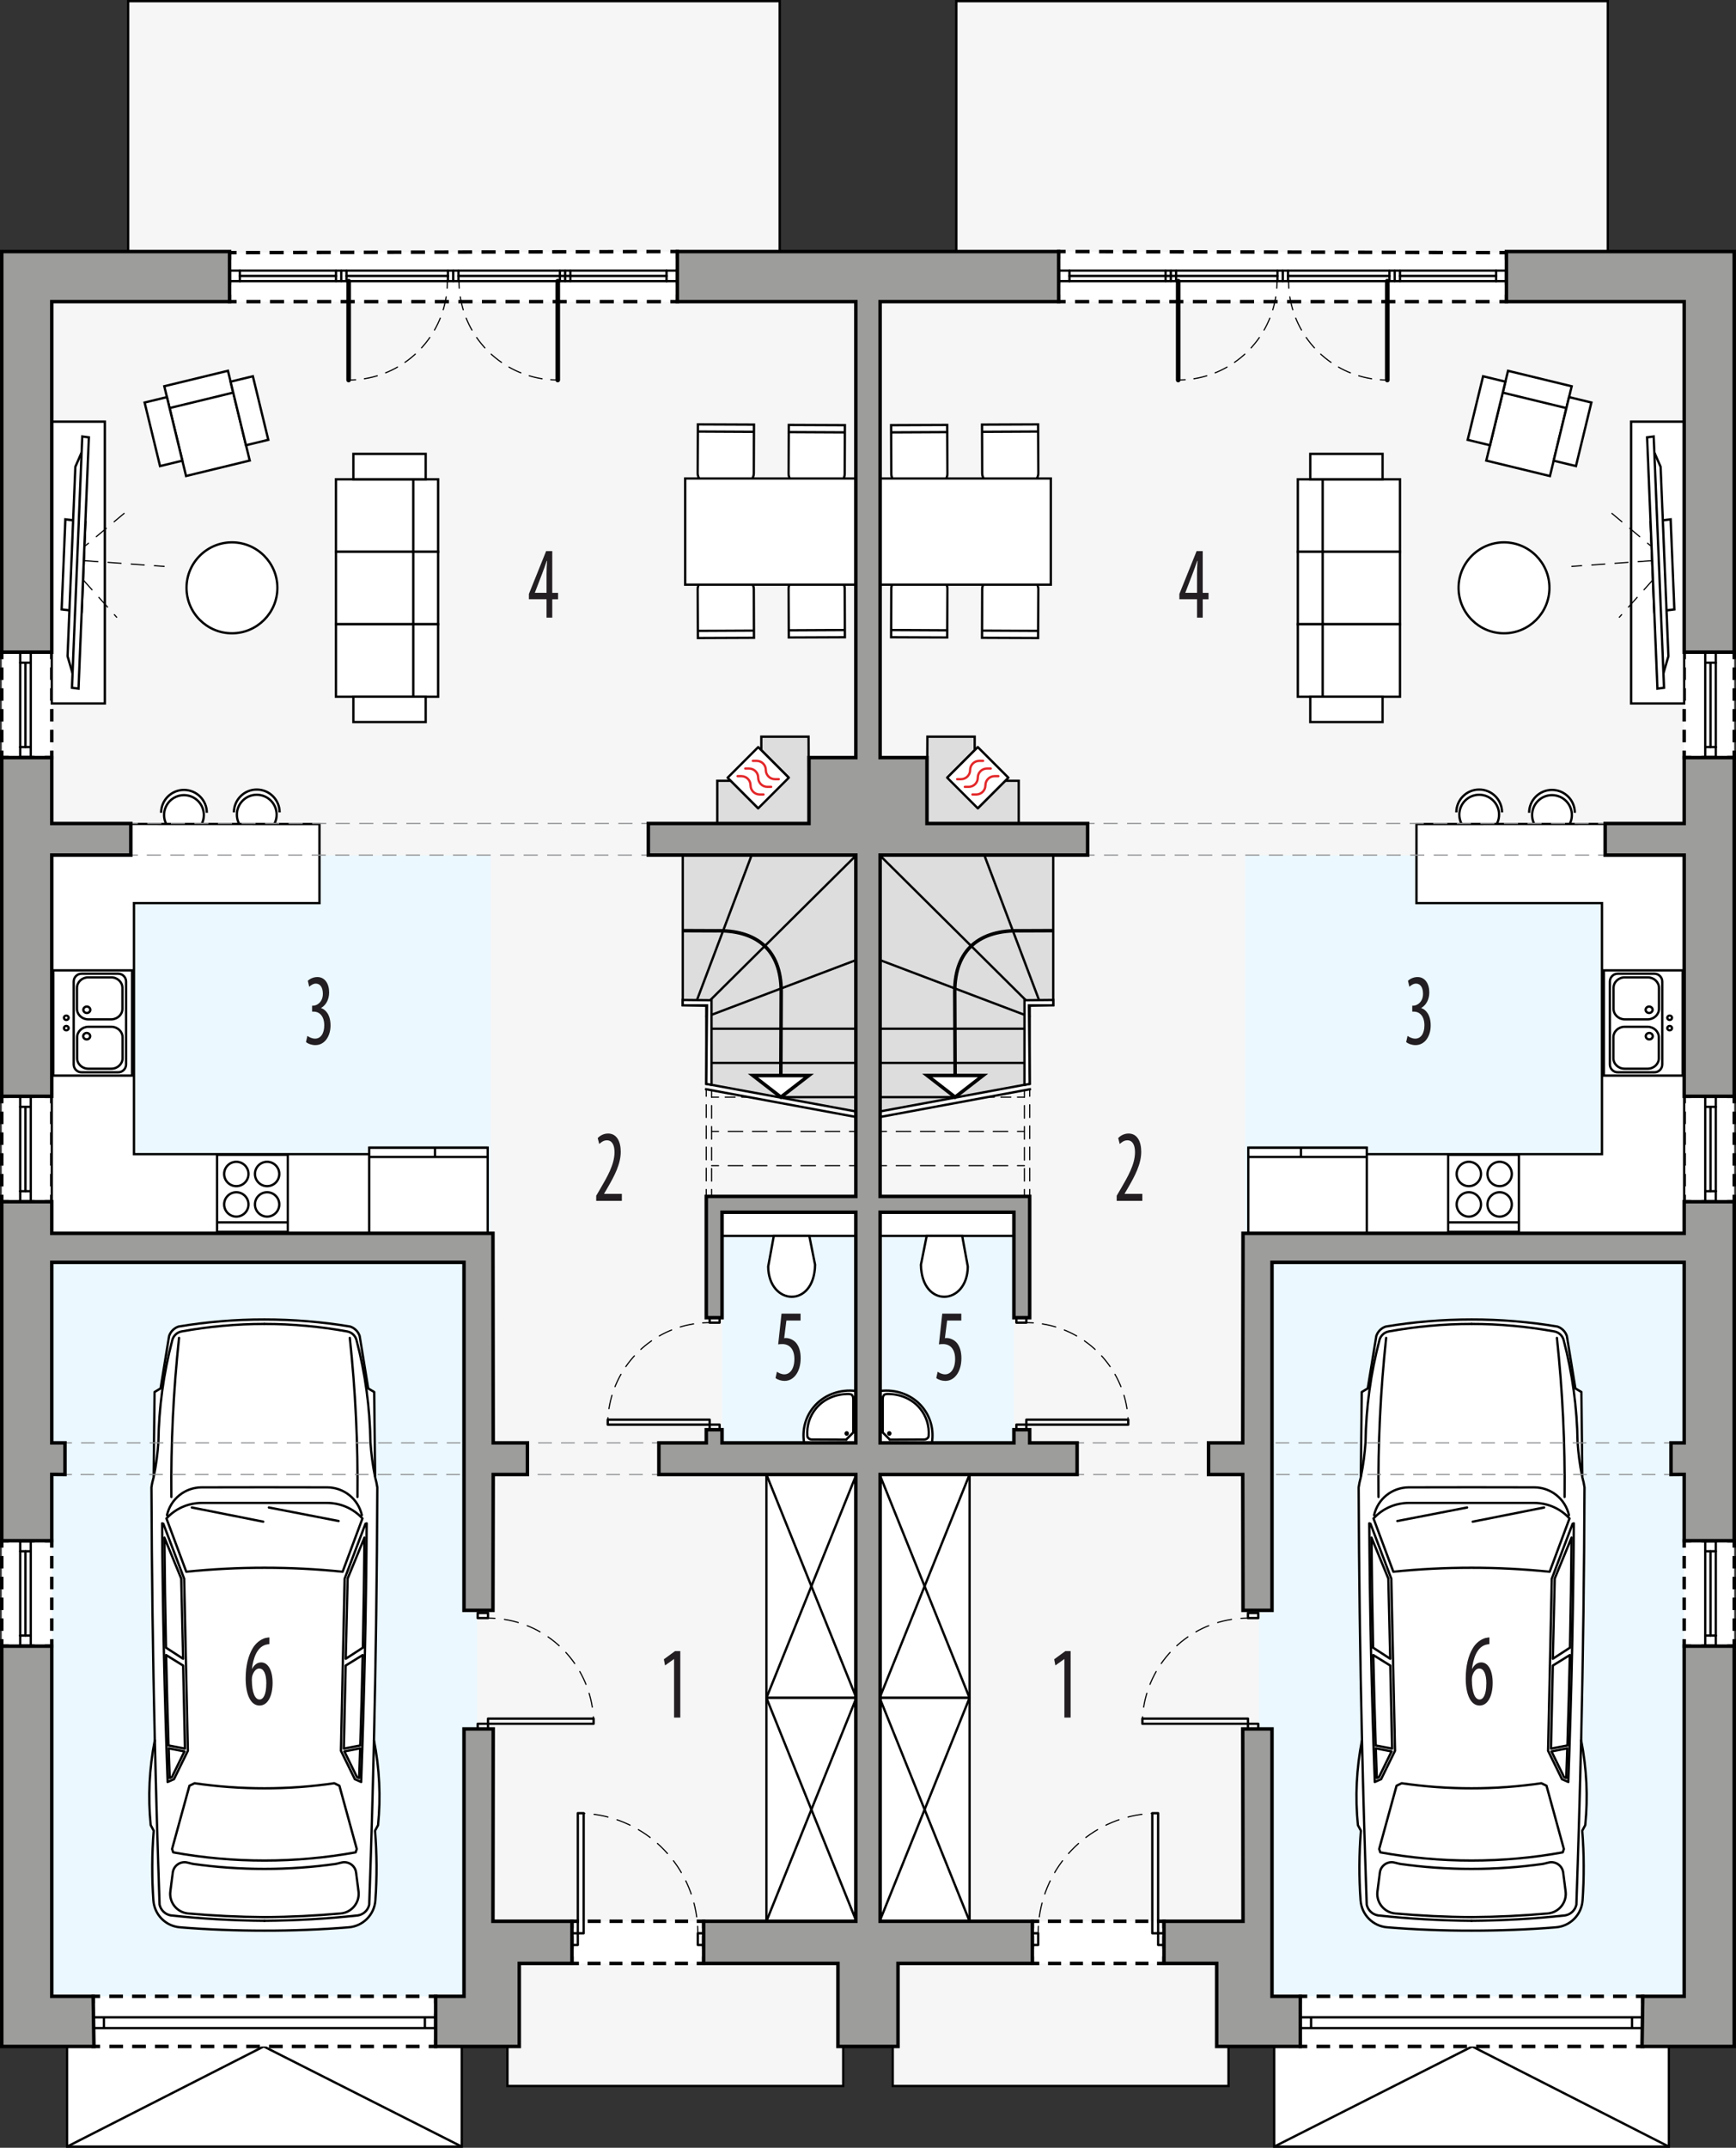 <?xml version="1.0" encoding="UTF-8"?><svg id="a" xmlns="http://www.w3.org/2000/svg" viewBox="0 0 373.69 461.98"><rect x="0" y="0" width="373.69" height="461.98" fill="#333333" stroke="none"/><polygon points="346.09 54.35 346.09 .25 205.85 .25 205.85 54.35 167.84 54.35 167.84 .25 27.59 .25 27.59 54.35 6.11 54.35 6.11 438.12 109.23 438.12 109.23 448.69 181.51 448.69 181.51 440.19 192.17 440.19 192.17 448.69 264.45 448.69 264.45 438.12 367.57 438.12 367.57 54.35 346.09 54.35" fill="#f6f6f6" fill-rule="evenodd" stroke="#000" stroke-miterlimit="10" stroke-width=".5"/><rect x="14.44" y="438.12" width="84.96" height="23.61" fill="#fff" stroke="#000" stroke-miterlimit="22.93" stroke-width=".5"/><polyline points="14.44 461.74 56.77 440.19 99.4 461.74" fill="none" stroke="#000" stroke-miterlimit="22.93" stroke-width=".5"/><rect x="11.15" y="184" width="94.48" height="81.29" fill="#ebf8ff" stroke-width="0"/><rect x="11.15" y="267.82" width="91.54" height="161.6" fill="#ebf8ff" stroke-width="0"/><rect x="155.43" y="260.75" width="28.91" height="49.61" fill="#ebf8ff" stroke-width="0"/><rect x="123.12" y="413.26" width="28.35" height="9.07" fill="#fff" stroke-width="0"/><polyline points="123.12 414.76 123.12 413.26 124.62 413.26" fill="none" stroke="#000" stroke-miterlimit="22.93" stroke-width=".75"/><line x1="126.5" y1="413.26" x2="149.03" y2="413.26" fill="none" stroke="#000" stroke-dasharray="0 0 2.82 1.88" stroke-miterlimit="22.93" stroke-width=".75"/><polyline points="149.97 413.26 151.47 413.26 151.47 414.76" fill="none" stroke="#000" stroke-miterlimit="22.93" stroke-width=".75"/><line x1="151.47" y1="416.49" x2="151.47" y2="419.96" fill="none" stroke="#000" stroke-dasharray="0 0 2.6 1.73" stroke-miterlimit="22.93" stroke-width=".75"/><polyline points="151.47 420.83 151.47 422.33 149.97 422.33" fill="none" stroke="#000" stroke-miterlimit="22.93" stroke-width=".75"/><line x1="148.09" y1="422.33" x2="125.56" y2="422.33" fill="none" stroke="#000" stroke-dasharray="0 0 2.82 1.88" stroke-miterlimit="22.93" stroke-width=".75"/><polyline points="124.62 422.33 123.12 422.33 123.12 420.83" fill="none" stroke="#000" stroke-miterlimit="22.93" stroke-width=".75"/><line x1="123.12" y1="419.09" x2="123.12" y2="415.63" fill="none" stroke="#000" stroke-dasharray="0 0 2.6 1.73" stroke-miterlimit="22.93" stroke-width=".75"/><rect x="20.05" y="429.41" width="73.73" height="10.78" fill="#fff" stroke-width="0"/><polyline points="20.05 430.91 20.05 429.41 21.55 429.41" fill="none" stroke="#000" stroke-miterlimit="22.93" stroke-width=".75"/><line x1="23.52" y1="429.41" x2="91.3" y2="429.41" fill="none" stroke="#000" stroke-dasharray="0 0 2.95 1.96" stroke-miterlimit="22.93" stroke-width=".75"/><polyline points="92.28 429.41 93.78 429.41 93.78 430.91" fill="none" stroke="#000" stroke-miterlimit="22.93" stroke-width=".75"/><line x1="93.78" y1="433.13" x2="93.78" y2="437.58" fill="none" stroke="#000" stroke-dasharray="0 0 3.34 2.22" stroke-miterlimit="22.93" stroke-width=".75"/><polyline points="93.78 438.69 93.78 440.19 92.28 440.19" fill="none" stroke="#000" stroke-miterlimit="22.93" stroke-width=".75"/><line x1="90.32" y1="440.19" x2="22.53" y2="440.19" fill="none" stroke="#000" stroke-dasharray="0 0 2.95 1.96" stroke-miterlimit="22.93" stroke-width=".75"/><polyline points="21.55 440.19 20.05 440.19 20.05 438.69" fill="none" stroke="#000" stroke-miterlimit="22.93" stroke-width=".75"/><line x1="20.05" y1="436.46" x2="20.05" y2="432.02" fill="none" stroke="#000" stroke-dasharray="0 0 3.34 2.22" stroke-miterlimit="22.93" stroke-width=".75"/><polygon points="49.42 54.35 145.8 54.11 145.8 64.88 49.42 64.88 49.42 54.35" fill="#fff" stroke-width="0"/><polyline points="49.42 55.85 49.42 54.35 50.92 54.34" fill="none" stroke="#000" stroke-miterlimit="22.93" stroke-width=".75"/><line x1="52.95" y1="54.34" x2="143.28" y2="54.11" fill="none" stroke="#000" stroke-dasharray="0 0 3.04 2.03" stroke-miterlimit="22.93" stroke-width=".75"/><polyline points="144.3 54.11 145.8 54.11 145.8 55.61" fill="none" stroke="#000" stroke-miterlimit="22.93" stroke-width=".75"/><line x1="145.8" y1="57.83" x2="145.8" y2="62.27" fill="none" stroke="#000" stroke-dasharray="0 0 3.33 2.22" stroke-miterlimit="22.93" stroke-width=".75"/><polyline points="145.8 63.38 145.8 64.88 144.3 64.88" fill="none" stroke="#000" stroke-miterlimit="22.93" stroke-width=".75"/><line x1="142.27" y1="64.88" x2="51.93" y2="64.88" fill="none" stroke="#000" stroke-dasharray="0 0 3.04 2.03" stroke-miterlimit="22.93" stroke-width=".75"/><polyline points="50.92 64.88 49.42 64.88 49.42 63.38" fill="none" stroke="#000" stroke-miterlimit="22.93" stroke-width=".75"/><line x1="49.42" y1="61.23" x2="49.42" y2="56.92" fill="none" stroke="#000" stroke-dasharray="0 0 3.23 2.15" stroke-miterlimit="22.93" stroke-width=".75"/><rect x=".38" y="140.28" width="10.77" height="22.68" fill="#fff" stroke-width="0"/><polyline points="9.65 140.28 11.15 140.28 11.15 141.78" fill="none" stroke="#000" stroke-miterlimit="22.93" stroke-width=".75"/><line x1="11.15" y1="143.57" x2="11.15" y2="160.56" fill="none" stroke="#000" stroke-dasharray="0 0 2.68 1.79" stroke-miterlimit="22.93" stroke-width=".75"/><polyline points="11.15 161.46 11.15 162.96 9.65 162.96" fill="none" stroke="#000" stroke-miterlimit="22.93" stroke-width=".75"/><line x1="7.43" y1="162.96" x2="2.99" y2="162.96" fill="none" stroke="#000" stroke-dasharray="0 0 3.33 2.22" stroke-miterlimit="22.93" stroke-width=".75"/><polyline points="1.88 162.96 .38 162.96 .38 161.46" fill="none" stroke="#000" stroke-miterlimit="22.93" stroke-width=".75"/><line x1=".38" y1="159.67" x2=".38" y2="142.68" fill="none" stroke="#000" stroke-dasharray="0 0 2.68 1.79" stroke-miterlimit="22.93" stroke-width=".75"/><polyline points=".38 141.78 .38 140.28 1.88 140.28" fill="none" stroke="#000" stroke-miterlimit="22.93" stroke-width=".75"/><line x1="4.1" y1="140.28" x2="8.54" y2="140.28" fill="none" stroke="#000" stroke-dasharray="0 0 3.33 2.22" stroke-miterlimit="22.93" stroke-width=".75"/><rect x=".38" y="235.81" width="10.77" height="22.68" fill="#fff" stroke-width="0"/><polyline points="9.65 235.81 11.15 235.81 11.15 237.31" fill="none" stroke="#000" stroke-miterlimit="22.93" stroke-width=".75"/><line x1="11.15" y1="239.1" x2="11.15" y2="256.09" fill="none" stroke="#000" stroke-dasharray="0 0 2.68 1.79" stroke-miterlimit="22.93" stroke-width=".75"/><polyline points="11.15 256.99 11.15 258.49 9.65 258.49" fill="none" stroke="#000" stroke-miterlimit="22.93" stroke-width=".75"/><line x1="7.43" y1="258.49" x2="2.99" y2="258.49" fill="none" stroke="#000" stroke-dasharray="0 0 3.33 2.22" stroke-miterlimit="22.93" stroke-width=".75"/><polyline points="1.88 258.49 .38 258.49 .38 256.99" fill="none" stroke="#000" stroke-miterlimit="22.93" stroke-width=".75"/><line x1=".38" y1="255.2" x2=".38" y2="238.2" fill="none" stroke="#000" stroke-dasharray="0 0 2.68 1.79" stroke-miterlimit="22.93" stroke-width=".75"/><polyline points=".38 237.31 .38 235.81 1.88 235.81" fill="none" stroke="#000" stroke-miterlimit="22.93" stroke-width=".75"/><line x1="4.1" y1="235.81" x2="8.54" y2="235.81" fill="none" stroke="#000" stroke-dasharray="0 0 3.33 2.22" stroke-miterlimit="22.93" stroke-width=".75"/><rect x=".38" y="331.4" width="10.77" height="22.68" fill="#fff" stroke-width="0"/><polyline points="9.65 331.4 11.15 331.4 11.15 332.9" fill="none" stroke="#000" stroke-miterlimit="22.93" stroke-width=".75"/><line x1="11.15" y1="334.69" x2="11.15" y2="351.69" fill="none" stroke="#000" stroke-dasharray="0 0 2.68 1.79" stroke-miterlimit="22.93" stroke-width=".75"/><polyline points="11.15 352.58 11.15 354.08 9.65 354.08" fill="none" stroke="#000" stroke-miterlimit="22.93" stroke-width=".75"/><line x1="7.43" y1="354.08" x2="2.99" y2="354.08" fill="none" stroke="#000" stroke-dasharray="0 0 3.33 2.22" stroke-miterlimit="22.93" stroke-width=".75"/><polyline points="1.88 354.08 .38 354.08 .38 352.58" fill="none" stroke="#000" stroke-miterlimit="22.93" stroke-width=".75"/><line x1=".38" y1="350.79" x2=".38" y2="333.8" fill="none" stroke="#000" stroke-dasharray="0 0 2.68 1.79" stroke-miterlimit="22.93" stroke-width=".75"/><polyline points=".38 332.9 .38 331.4 1.88 331.4" fill="none" stroke="#000" stroke-miterlimit="22.93" stroke-width=".75"/><line x1="4.1" y1="331.4" x2="8.54" y2="331.4" fill="none" stroke="#000" stroke-dasharray="0 0 3.33 2.22" stroke-miterlimit="22.93" stroke-width=".75"/><path d="M184.35,239.09l-32.31-5.95v-16.82l-5.07-.13v-32.25h37.38v55.15Z" fill="#ddd" fill-rule="evenodd" stroke="#000" stroke-miterlimit="22.93" stroke-width=".5"/><line x1="151.76" y1="234.25" x2="184.35" y2="240.28" fill="none" stroke="#000" stroke-miterlimit="22.93" stroke-width=".5"/><line x1="149.65" y1="216.11" x2="161.8" y2="183.93" fill="none" stroke="#000" stroke-miterlimit="22.93" stroke-width=".5"/><line x1="151.88" y1="216.13" x2="184.35" y2="183.93" fill="none" stroke="#000" stroke-miterlimit="22.93" stroke-width=".5"/><line x1="151.88" y1="218.77" x2="184.35" y2="206.48" fill="none" stroke="#000" stroke-miterlimit="22.93" stroke-width=".5"/><line x1="151.88" y1="221.28" x2="184.35" y2="221.28" fill="none" stroke="#000" stroke-miterlimit="22.93" stroke-width=".5"/><line x1="151.89" y1="228.63" x2="184.35" y2="228.63" fill="none" stroke="#000" stroke-miterlimit="22.93" stroke-width=".5"/><line x1="168.09" y1="235.99" x2="184.35" y2="235.99" fill="none" stroke="#000" stroke-miterlimit="22.93" stroke-width=".5"/><path d="M146.96,200.18s7.09.03,7.13.03c8.67-.22,14.07,4.03,14.07,13.05l-.08,18.08" fill="none" stroke="#000" stroke-miterlimit="22.93" stroke-width=".75"/><polygon points="162.09 231.35 174.09 231.35 168.09 235.99 162.09 231.35" fill="#fff" fill-rule="evenodd" stroke="#000" stroke-miterlimit="22.93" stroke-width=".75"/><polygon points="152.03 233.14 152.19 216.25 146.96 216.25 146.96 215.09 153.16 215.15 153.17 233.34 152.03 233.14" fill="#fff" fill-rule="evenodd" stroke="#000" stroke-miterlimit="22.93" stroke-width=".5"/><path d="M34.68,174.83c0-2.72,2.2-4.92,4.92-4.92s4.92,2.2,4.92,4.92" fill="#fff" fill-rule="evenodd" stroke="#000" stroke-miterlimit="22.93" stroke-width=".5"/><path d="M43.88,175.31c0,2.36-1.92,4.28-4.28,4.28s-4.28-1.92-4.28-4.28,1.92-4.28,4.28-4.28,4.28,1.92,4.28,4.28Z" fill="#fff" fill-rule="evenodd" stroke="#000" stroke-miterlimit="22.93" stroke-width=".5"/><path d="M50.35,174.75c0-2.72,2.2-4.92,4.92-4.92s4.92,2.2,4.92,4.92" fill="#fff" fill-rule="evenodd" stroke="#000" stroke-miterlimit="22.93" stroke-width=".5"/><path d="M59.55,175.23c0,2.36-1.92,4.28-4.28,4.28s-4.28-1.92-4.28-4.28,1.92-4.28,4.28-4.28,4.28,1.92,4.28,4.28Z" fill="#fff" fill-rule="evenodd" stroke="#000" stroke-miterlimit="22.93" stroke-width=".5"/><rect x="11.15" y="90.7" width="11.42" height="60.61" fill="#fff" stroke="#000" stroke-miterlimit="22.93" stroke-width=".5"/><path d="M49.93,136.22c5.39,0,9.78-4.39,9.78-9.78s-4.39-9.78-9.78-9.78-9.78,4.39-9.78,9.78,4.39,9.78,9.78,9.78Z" fill="#fff" fill-rule="evenodd" stroke="#000" stroke-miterlimit="22.93" stroke-width=".5"/><path d="M151.85,103.66l8.73.04c.92,0,1.67-.83,1.68-1.85l.04-10.52-12.07-.05-.05,10.52c0,1.02.74,1.86,1.66,1.86h.01Z" fill="#fff" fill-rule="evenodd" stroke="#000" stroke-miterlimit="22.93" stroke-width=".5"/><line x1="150.07" y1="92.82" x2="162.14" y2="92.88" fill="none" stroke="#000" stroke-miterlimit="22.93" stroke-width=".5"/><path d="M151.85,124.86l8.73-.04c.92,0,1.67.83,1.68,1.85l.04,10.52-12.07.05-.05-10.52c0-1.02.74-1.86,1.66-1.86h.01Z" fill="#fff" fill-rule="evenodd" stroke="#000" stroke-miterlimit="22.93" stroke-width=".5"/><line x1="150.07" y1="135.7" x2="162.14" y2="135.64" fill="none" stroke="#000" stroke-miterlimit="22.93" stroke-width=".5"/><path d="M171.42,103.78l8.73.04c.92,0,1.67-.83,1.68-1.85l.04-10.52-12.07-.05-.05,10.52c0,1.02.74,1.86,1.66,1.86h.01Z" fill="#fff" fill-rule="evenodd" stroke="#000" stroke-miterlimit="22.93" stroke-width=".5"/><line x1="169.64" y1="92.94" x2="181.71" y2="93" fill="none" stroke="#000" stroke-miterlimit="22.93" stroke-width=".5"/><path d="M171.42,124.74l8.73-.04c.92,0,1.67.83,1.68,1.85l.04,10.52-12.07.05-.05-10.52c0-1.02.74-1.86,1.66-1.86h.01Z" fill="#fff" fill-rule="evenodd" stroke="#000" stroke-miterlimit="22.93" stroke-width=".5"/><line x1="169.64" y1="135.58" x2="181.71" y2="135.52" fill="none" stroke="#000" stroke-miterlimit="22.93" stroke-width=".5"/><rect x="147.49" y="102.92" width="36.96" height="22.84" fill="#fff" stroke="#000" stroke-miterlimit="22.93" stroke-width=".5"/><rect x="72.32" y="103.1" width="18.83" height="15.59" fill="#fff" stroke="#000" stroke-miterlimit="10" stroke-width=".5"/><rect x="72.32" y="118.68" width="18.83" height="15.59" fill="#fff" stroke="#000" stroke-miterlimit="10" stroke-width=".5"/><rect x="72.32" y="134.27" width="18.83" height="15.59" fill="#fff" stroke="#000" stroke-miterlimit="10" stroke-width=".5"/><rect x="88.96" y="103.1" width="5.35" height="15.59" fill="#fff" stroke="#000" stroke-miterlimit="10" stroke-width=".5"/><rect x="88.96" y="118.68" width="5.35" height="15.59" fill="#fff" stroke="#000" stroke-miterlimit="10" stroke-width=".5"/><rect x="88.96" y="134.27" width="5.35" height="15.59" fill="#fff" stroke="#000" stroke-miterlimit="10" stroke-width=".5"/><rect x="76.07" y="97.63" width="15.56" height="5.46" fill="#fff" stroke="#000" stroke-miterlimit="10" stroke-width=".5"/><rect x="76.07" y="149.85" width="15.56" height="5.46" fill="#fff" stroke="#000" stroke-miterlimit="10" stroke-width=".5"/><rect x="37.85" y="83.94" width="14.1" height="17.03" transform="translate(-20.54 13.19) rotate(-13.64)" fill="#fff" stroke="#000" stroke-linecap="round" stroke-miterlimit="10" stroke-width=".5"/><rect x="35.74" y="81.35" width="14.1" height="4.83" transform="translate(-18.55 12.45) rotate(-13.64)" fill="#fff" stroke="#000" stroke-linecap="square" stroke-miterlimit="10" stroke-width=".5"/><rect x="51.22" y="81.32" width="4.94" height="14.07" transform="translate(-19.32 15.15) rotate(-13.64)" fill="#fff" stroke="#000" stroke-linecap="square" stroke-miterlimit="10" stroke-width=".5"/><rect x="32.72" y="85.8" width="4.94" height="14.07" transform="translate(-20.9 10.92) rotate(-13.64)" fill="#fff" stroke="#000" stroke-linecap="square" stroke-miterlimit="10" stroke-width=".5"/><path d="M184.35,310.36h-11.26c-.46-2.78.28-5.54,2.03-7.67,2.16-2.64,5.69-3.96,9.23-3.48v11.15h0Z" fill="#fff" fill-rule="evenodd" stroke="#000" stroke-miterlimit="22.93" stroke-width=".5"/><path d="M182.13,309.68l-7.36-.04c-.42,0-.95-.27-.99-.8-.15-2.15.5-4.23,1.86-5.88,1.69-2.06,4.34-3.17,7.09-3.11.6.02.94.25.94,1.16v7.12l-1.53,1.53v.02Z" fill="#fff" fill-rule="evenodd" stroke="#000" stroke-miterlimit="22.93" stroke-width=".5"/><path d="M182.49,308.34c0-.14-.1-.25-.23-.25s-.23.11-.23.25.11.25.23.25.23-.11.23-.25Z" fill="#fff" fill-rule="evenodd" stroke="#000" stroke-miterlimit="22.93" stroke-width=".5"/><rect x="155.43" y="260.75" width="28.91" height="5.09" fill="#fff" stroke="#000" stroke-miterlimit="22.93" stroke-width=".5"/><path d="M175.45,272.04l-1.24-6.2h-7.64l-1.21,6.6c.1,8.4,9.94,9.05,10.09-.4h0Z" fill="#fff" fill-rule="evenodd" stroke="#000" stroke-miterlimit="22.93" stroke-width=".5"/><rect x="164.98" y="317.16" width="19.37" height="48.05" fill="#fff" stroke="#000" stroke-miterlimit="22.93" stroke-width=".5"/><line x1="164.98" y1="317.16" x2="184.34" y2="365.22" fill="none" stroke="#000" stroke-miterlimit="22.93" stroke-width=".5"/><line x1="184.34" y1="317.16" x2="164.98" y2="365.22" fill="none" stroke="#000" stroke-miterlimit="22.93" stroke-width=".5"/><rect x="164.98" y="365.2" width="19.37" height="48.05" fill="#fff" stroke="#000" stroke-miterlimit="22.93" stroke-width=".5"/><line x1="164.98" y1="365.2" x2="184.34" y2="413.26" fill="none" stroke="#000" stroke-miterlimit="22.93" stroke-width=".5"/><line x1="184.34" y1="365.2" x2="164.98" y2="413.26" fill="none" stroke="#000" stroke-miterlimit="22.93" stroke-width=".5"/><path d="M68.77,177.25l-40.59-.02v6.77H11.15v81.29h68.32v-17.03H28.84v-54h39.93v-17.01Z" fill="#fff" fill-rule="evenodd" stroke="#000" stroke-miterlimit="22.93" stroke-width=".5"/><rect x="46.72" y="248.39" width="15.23" height="16.58" fill="#fff" stroke="#000" stroke-miterlimit="22.93" stroke-width=".5"/><path d="M57.5,256.45c-1.45,0-2.62,1.18-2.62,2.62s1.18,2.62,2.62,2.62,2.62-1.18,2.62-2.62-1.18-2.62-2.62-2.62h0Z" fill="#fff" fill-rule="evenodd" stroke="#000" stroke-miterlimit="22.93" stroke-width=".5"/><path d="M50.87,256.45c-1.44,0-2.62,1.18-2.62,2.62s1.18,2.62,2.62,2.62,2.62-1.18,2.62-2.62-1.18-2.62-2.62-2.62h0Z" fill="#fff" fill-rule="evenodd" stroke="#000" stroke-miterlimit="22.93" stroke-width=".5"/><path d="M50.87,249.9c-1.45,0-2.62,1.18-2.62,2.62s1.18,2.62,2.62,2.62,2.62-1.18,2.62-2.62-1.18-2.62-2.62-2.62h0Z" fill="#fff" fill-rule="evenodd" stroke="#000" stroke-miterlimit="22.93" stroke-width=".5"/><path d="M57.5,249.9c-1.45,0-2.62,1.18-2.62,2.62s1.18,2.62,2.62,2.62,2.62-1.18,2.62-2.62-1.18-2.62-2.62-2.62h0Z" fill="#fff" fill-rule="evenodd" stroke="#000" stroke-miterlimit="22.93" stroke-width=".5"/><line x1="46.72" y1="262.93" x2="61.95" y2="262.93" fill="none" stroke="#000" stroke-miterlimit="22.93" stroke-width=".5"/><rect x="11.47" y="208.72" width="16.96" height="22.64" fill="#fff" stroke="#000" stroke-miterlimit="22.93" stroke-width=".5"/><path d="M17.55,209.44h7.9c.93,0,1.69.76,1.69,1.7v17.81c0,.93-.76,1.7-1.69,1.7h-7.9c-.93,0-1.69-.76-1.69-1.7v-17.81c0-.93.76-1.7,1.69-1.7Z" fill="#fff" fill-rule="evenodd" stroke="#000" stroke-miterlimit="22.93" stroke-width=".5"/><path d="M18.99,210.23h4.94c1.33,0,2.42,1.01,2.42,2.26v4.51c0,1.24-1.09,2.26-2.42,2.26h-4.94c-1.33,0-2.42-1.02-2.42-2.26v-4.51c0-1.24,1.09-2.26,2.42-2.26Z" fill="#fff" fill-rule="evenodd" stroke="#000" stroke-miterlimit="22.93" stroke-width=".5"/><path d="M19.02,220.86h4.94c1.33,0,2.42,1.01,2.42,2.26v4.51c0,1.24-1.09,2.25-2.42,2.25h-4.94c-1.33,0-2.42-1.01-2.42-2.25v-4.51c0-1.24,1.09-2.26,2.42-2.26Z" fill="#fff" fill-rule="evenodd" stroke="#000" stroke-miterlimit="22.93" stroke-width=".5"/><path d="M18.69,217.89c.41,0,.75-.31.75-.69s-.34-.69-.75-.69-.75.31-.75.69.34.69.75.69Z" fill="#fff" fill-rule="evenodd" stroke="#000" stroke-miterlimit="22.93" stroke-width=".5"/><path d="M18.66,223.57c.41,0,.75-.31.75-.69s-.34-.69-.75-.69-.75.31-.75.69.34.69.75.69Z" fill="#fff" fill-rule="evenodd" stroke="#000" stroke-miterlimit="22.93" stroke-width=".5"/><path d="M14.27,221.62c.28,0,.51-.21.51-.47s-.23-.47-.51-.47-.51.21-.51.47.23.47.51.47Z" fill="#fff" fill-rule="evenodd" stroke="#000" stroke-miterlimit="22.93" stroke-width=".5"/><path d="M14.27,219.39c.28,0,.51-.21.51-.47s-.23-.47-.51-.47-.51.21-.51.47.23.47.51.47Z" fill="#fff" fill-rule="evenodd" stroke="#000" stroke-miterlimit="22.93" stroke-width=".5"/><rect x="79.47" y="246.86" width="25.51" height="18.43" fill="#fff" stroke="#000" stroke-miterlimit="22.93" stroke-width=".5"/><line x1="79.47" y1="246.86" x2="104.98" y2="246.86" fill="none" stroke="#000" stroke-miterlimit="22.93" stroke-width=".5"/><line x1="79.47" y1="248.86" x2="104.98" y2="248.86" fill="none" stroke="#000" stroke-miterlimit="22.93" stroke-width=".5"/><line x1="93.64" y1="246.86" x2="93.64" y2="248.86" fill="none" stroke="#000" stroke-miterlimit="22.93" stroke-width=".5"/><polygon points="163.88 158.46 174.05 158.46 174.14 177.13 154.4 177.13 154.4 167.94 157.3 167.94 163.1 173.75 169.68 167.17 163.88 161.36 163.88 158.46" fill="#ddd" fill-rule="evenodd" stroke="#000" stroke-miterlimit="22.93" stroke-width=".5"/><g id="b"><path d="M56.92,415.28c-6.07,0-12.13-.23-18.18-.72-3.07-.25-5.5-2.7-5.72-5.78-.35-4.99-.33-10.01.07-15l-.65-1.19c-.61-6.09-.31-12.24.88-18.24-.41-18.13-.65-36.27-.72-54.4.1-.74.26-1.47.47-2.19l.2-18.34,1.29-.77,1.84-11.27c.32-.96,1.08-1.72,2.04-2.04,6.1-1.02,12.28-1.53,18.47-1.52,6.19,0,12.37.5,18.47,1.52.96.32,1.72,1.07,2.04,2.04l1.84,11.27,1.29.77.2,18.34c.21.72.36,1.45.47,2.19-.07,18.14-.31,36.27-.72,54.4,1.19,6,1.49,12.15.88,18.24l-.65,1.19c.4,4.99.43,10,.07,15-.22,3.07-2.65,5.53-5.72,5.78-6.05.49-12.11.73-18.18.72h.02Z" fill="#fff" stroke="#000" stroke-linecap="round" stroke-linejoin="round" stroke-width=".5"/></g><g id="c"><path d="M33.33,374.35c.27,11.78.61,23.56,1.02,35.34.26,1.19,1.22,2.11,2.42,2.31,6.69.73,13.41,1.11,20.14,1.16" fill="none" stroke="#000" stroke-linecap="round" stroke-linejoin="round" stroke-width=".5"/></g><g id="d"><path d="M36.08,383.3l1.37-.6,2.99-6.11-.8-37.02-4.48-11.81-.26-.09c.12,18.55.51,37.09,1.19,55.62h-.01Z" fill="none" stroke="#000" stroke-linecap="round" stroke-linejoin="round" stroke-width=".5"/></g><g id="e"><path d="M33.12,317.51c.49-2.41.81-4.85.97-7.3.11-7.41,1.11-14.79,3-21.96.25-.96,1.03-1.68,2.01-1.86,5.88-1.07,11.84-1.61,17.82-1.61" fill="none" stroke="#000" stroke-linecap="round" stroke-linejoin="round" stroke-width=".5"/></g><g id="f"><path d="M80.5,374.35c-.27,11.78-.61,23.56-1.02,35.34-.26,1.19-1.22,2.11-2.42,2.31-6.69.73-13.41,1.11-20.14,1.16" fill="none" stroke="#000" stroke-linecap="round" stroke-linejoin="round" stroke-width=".5"/></g><g id="g"><path d="M77.89,325.9c-.79-3.49-3.88-5.96-7.46-5.97l-13.51-.02-13.51.02c-3.57,0-6.67,2.48-7.46,5.97" fill="none" stroke="#000" stroke-linecap="round" stroke-linejoin="round" stroke-width=".5"/></g><g id="h"><path d="M77.75,383.3l-1.37-.6-2.99-6.11.8-37.02,4.48-11.81.26-.09c-.12,18.55-.51,37.09-1.19,55.62h.01Z" fill="none" stroke="#000" stroke-linecap="round" stroke-linejoin="round" stroke-width=".5"/></g><g id="i"><path d="M80.71,317.51c-.49-2.41-.81-4.85-.97-7.3-.11-7.41-1.11-14.79-3-21.96-.25-.96-1.03-1.68-2.01-1.86-5.88-1.07-11.84-1.61-17.82-1.61" fill="none" stroke="#000" stroke-linecap="round" stroke-linejoin="round" stroke-width=".5"/></g><g id="j"><path d="M56.92,337.22c5.62,0,11.24.28,16.83.86l4.27-11.46c-1.95-2.13-4.7-3.34-7.58-3.34h-27.03c-2.89,0-5.64,1.21-7.58,3.34l4.27,11.46c5.59-.57,11.21-.86,16.83-.86h0Z" fill="none" stroke="#000" stroke-linecap="round" stroke-linejoin="round" stroke-width=".5"/></g><g id="k"><line x1="41.3" y1="324.26" x2="56.66" y2="327.31" fill="none" stroke="#000" stroke-linecap="round" stroke-linejoin="round" stroke-width=".5"/></g><g id="l"><line x1="57.88" y1="324.26" x2="72.89" y2="327.17" fill="none" stroke="#000" stroke-linecap="round" stroke-linejoin="round" stroke-width=".5"/></g><g id="m"><path d="M35.39,330.74c.06,7.89.18,15.78.34,23.67l3.69,2.39-.41-17.25-3.62-8.81h0Z" fill="none" stroke="#000" stroke-linecap="round" stroke-linejoin="round" stroke-width=".5"/></g><g id="n"><path d="M35.76,356.01c.14,6.48.31,12.96.52,19.44l3.54.67-.4-17.86-3.66-2.26h0Z" fill="none" stroke="#000" stroke-linecap="round" stroke-linejoin="round" stroke-width=".5"/></g><g id="o"><path d="M36.31,376.07l3.4.65-2.7,5.52-.48.21c-.08-2.13-.15-4.25-.22-6.38h0Z" fill="none" stroke="#000" stroke-linecap="round" stroke-linejoin="round" stroke-width=".5"/></g><g id="p"><path d="M78.45,330.74c-.06,7.89-.18,15.78-.34,23.67l-3.69,2.39.41-17.25,3.62-8.81h0Z" fill="none" stroke="#000" stroke-linecap="round" stroke-linejoin="round" stroke-width=".5"/></g><g id="q"><path d="M78.07,356.01c-.14,6.48-.31,12.96-.52,19.44l-3.54.67.4-17.86,3.66-2.26h0Z" fill="none" stroke="#000" stroke-linecap="round" stroke-linejoin="round" stroke-width=".5"/></g><g id="r"><path d="M77.53,376.07l-3.4.65,2.7,5.52.48.21c.08-2.13.15-4.25.22-6.38h0Z" fill="none" stroke="#000" stroke-linecap="round" stroke-linejoin="round" stroke-width=".5"/></g><g id="s"><path d="M56.92,412.37c-5.49-.04-10.98-.3-16.44-.79-.05,0-.11-.01-.16-.02-2.31-.3-3.95-2.42-3.65-4.73l.52-4.05c.01-.09.03-.18.05-.27.33-1.37,1.71-2.21,3.08-1.88l1.21.29c5.1.72,10.24,1.08,15.39,1.08s10.29-.36,15.39-1.08l1.21-.29c.09-.02.18-.04.27-.05,1.4-.18,2.68.81,2.86,2.2l.52,4.05c0,.05.01.11.02.16.21,2.32-1.51,4.38-3.83,4.59-5.47.49-10.95.76-16.44.79h0Z" fill="none" stroke="#000" stroke-linecap="round" stroke-linejoin="round" stroke-width=".5"/></g><g id="t"><path d="M56.92,400.2c-6.58,0-13.15-.58-19.63-1.76l-.25-.72,3.74-13.61,1.1-.54c4.98.73,10.01,1.09,15.04,1.09s10.06-.36,15.04-1.09l1.1.54,3.74,13.61-.25.72c-6.48,1.17-13.05,1.76-19.63,1.76Z" fill="none" stroke="#000" stroke-linecap="round" stroke-linejoin="round" stroke-width=".5"/></g><g id="u"><path d="M38.54,287.78c-1.22,11.36-1.77,22.78-1.65,34.21" fill="none" stroke="#000" stroke-linecap="round" stroke-linejoin="round" stroke-width=".5"/></g><g id="v"><path d="M76.95,321.99c.12-11.43-.43-22.85-1.65-34.21" fill="none" stroke="#000" stroke-linecap="round" stroke-linejoin="round" stroke-width=".5"/></g><polygon points="13.27 131.08 14.07 111.71 18.38 112.25 17.59 131.62 13.27 131.08" fill="#fff" stroke="#000" stroke-miterlimit="10" stroke-width=".5"/><polygon points="18.23 95.8 16.22 100.41 14.54 141.15 16.13 146.57 18.23 95.8" fill="#fff" fill-rule="evenodd" stroke="#000" stroke-miterlimit="10" stroke-width=".5"/><polygon points="15.49 147.94 17.71 93.89 19.13 94.07 16.9 148.12 15.49 147.94" fill="#fff" stroke="#000" stroke-miterlimit="10" stroke-width=".5"/><line x1="18.17" y1="120.6" x2="35.43" y2="121.84" fill="none" stroke="#000" stroke-dasharray="0 0 0 0 3 2 3 2" stroke-miterlimit="10" stroke-width=".25"/><line x1="17.87" y1="124.7" x2="25.18" y2="132.84" fill="none" stroke="#000" stroke-dasharray="0 0 0 0 3 2 3 2" stroke-miterlimit="10" stroke-width=".25"/><line x1="26.79" y1="110.37" x2="18.4" y2="117.38" fill="none" stroke="#000" stroke-dasharray="0 0 0 0 3 2 3 2" stroke-miterlimit="10" stroke-width=".25"/><polyline points="13.99 311.86 13.99 310.36 15.49 310.36" fill="none" stroke="#909294" stroke-miterlimit="22.93" stroke-width=".25"/><line x1="17.45" y1="310.36" x2="21.38" y2="310.36" fill="none" stroke="#909294" stroke-dasharray="0 0 2.95 1.97" stroke-miterlimit="22.93" stroke-width=".25"/><line x1="22.37" y1="310.36" x2="139.35" y2="310.36" fill="none" stroke="#909294" stroke-dasharray="0 0 0 0 2.95 1.97 2.95 1.97" stroke-miterlimit="22.93" stroke-width=".25"/><polyline points="140.33 310.36 141.83 310.36 141.83 311.86" fill="none" stroke="#909294" stroke-miterlimit="22.93" stroke-width=".25"/><line x1="141.83" y1="312.95" x2="141.83" y2="315.12" fill="none" stroke="#909294" stroke-dasharray="0 0 1.63 1.09" stroke-miterlimit="22.93" stroke-width=".25"/><polyline points="141.83 315.66 141.83 317.16 140.33 317.16" fill="none" stroke="#909294" stroke-miterlimit="22.93" stroke-width=".25"/><line x1="138.36" y1="317.16" x2="134.43" y2="317.16" fill="none" stroke="#909294" stroke-dasharray="0 0 2.95 1.97" stroke-miterlimit="22.93" stroke-width=".25"/><line x1="133.45" y1="317.16" x2="16.47" y2="317.16" fill="none" stroke="#909294" stroke-dasharray="0 0 0 0 2.95 1.97 2.95 1.97" stroke-miterlimit="22.93" stroke-width=".25"/><polyline points="15.49 317.16 13.99 317.16 13.99 315.66" fill="none" stroke="#909294" stroke-miterlimit="22.93" stroke-width=".25"/><line x1="13.99" y1="314.58" x2="13.99" y2="312.4" fill="none" stroke="#909294" stroke-dasharray="0 0 1.63 1.09" stroke-miterlimit="22.93" stroke-width=".25"/><polyline points="28.18 178.63 28.18 177.13 29.68 177.13" fill="none" stroke="#909294" stroke-miterlimit="22.93" stroke-width=".25"/><line x1="31.71" y1="177.13" x2="35.76" y2="177.13" fill="none" stroke="#909294" stroke-dasharray="0 0 3.04 2.03" stroke-miterlimit="22.93" stroke-width=".25"/><line x1="36.77" y1="177.13" x2="137.05" y2="177.13" fill="none" stroke="#909294" stroke-dasharray="0 0 0 0 3.04 2.03 3.04 2.03" stroke-miterlimit="22.93" stroke-width=".25"/><polyline points="138.06 177.13 139.56 177.13 139.56 178.63" fill="none" stroke="#909294" stroke-miterlimit="22.93" stroke-width=".25"/><line x1="139.56" y1="179.72" x2="139.56" y2="181.89" fill="none" stroke="#909294" stroke-dasharray="0 0 1.63 1.09" stroke-miterlimit="22.93" stroke-width=".25"/><polyline points="139.56 182.43 139.56 183.93 138.06 183.93" fill="none" stroke="#909294" stroke-miterlimit="22.93" stroke-width=".25"/><line x1="136.03" y1="183.93" x2="131.98" y2="183.93" fill="none" stroke="#909294" stroke-dasharray="0 0 3.04 2.03" stroke-miterlimit="22.93" stroke-width=".25"/><line x1="130.97" y1="183.93" x2="30.69" y2="183.93" fill="none" stroke="#909294" stroke-dasharray="0 0 0 0 3.04 2.03 3.04 2.03" stroke-miterlimit="22.93" stroke-width=".25"/><polyline points="29.68 183.93 28.18 183.93 28.18 182.43" fill="none" stroke="#909294" stroke-miterlimit="22.93" stroke-width=".25"/><line x1="28.18" y1="181.35" x2="28.18" y2="179.18" fill="none" stroke="#909294" stroke-dasharray="0 0 1.63 1.09" stroke-miterlimit="22.93" stroke-width=".25"/><rect x="152.76" y="306.44" width="2.14" height="1.07" fill="none" stroke="#000" stroke-linecap="round" stroke-linejoin="round" stroke-width=".5"/><rect x="152.76" y="283.43" width="2.14" height="1.07" fill="none" stroke="#000" stroke-linecap="round" stroke-linejoin="round" stroke-width=".5"/><rect x="130.82" y="305.37" width="21.94" height="1.07" fill="none" stroke="#000" stroke-linecap="round" stroke-linejoin="round" stroke-width=".5"/><path d="M152.76,284.5c-.5,0-1,.02-1.5.05" fill="none" stroke="#000" stroke-linecap="round" stroke-linejoin="round" stroke-width=".25"/><path d="M149.3,284.77c-9.67,1.53-17.24,9.38-18.35,19.19" fill="none" stroke="#000" stroke-dasharray="0 0 2.95 1.97" stroke-linecap="round" stroke-linejoin="round" stroke-width=".25"/><path d="M130.87,304.94c-.03.5-.05,1-.05,1.5" fill="none" stroke="#000" stroke-linecap="round" stroke-linejoin="round" stroke-width=".25"/><rect x="102.83" y="370.78" width="2.22" height="1.11" fill="none" stroke="#000" stroke-linecap="round" stroke-linejoin="round" stroke-width=".5"/><rect x="102.83" y="346.94" width="2.22" height="1.11" fill="none" stroke="#000" stroke-linecap="round" stroke-linejoin="round" stroke-width=".5"/><rect x="105.05" y="369.67" width="22.73" height="1.11" fill="none" stroke="#000" stroke-linecap="round" stroke-linejoin="round" stroke-width=".5"/><path d="M105.05,348.05c.5,0,1,.02,1.5.05" fill="none" stroke="#000" stroke-linecap="round" stroke-linejoin="round" stroke-width=".25"/><path d="M108.58,348.33c10.06,1.57,17.93,9.74,19.06,19.94" fill="none" stroke="#000" stroke-dasharray="0 0 3.06 2.04" stroke-linecap="round" stroke-linejoin="round" stroke-width=".25"/><path d="M127.73,369.28c.03.5.05,1,.05,1.5" fill="none" stroke="#000" stroke-linecap="round" stroke-linejoin="round" stroke-width=".25"/><rect x="123.12" y="415.84" width="1.26" height="2.52" fill="none" stroke="#000" stroke-linecap="round" stroke-linejoin="round" stroke-width=".5"/><rect x="150.21" y="415.84" width="1.26" height="2.52" fill="none" stroke="#000" stroke-linecap="round" stroke-linejoin="round" stroke-width=".5"/><rect x="124.38" y="390.01" width="1.26" height="25.83" fill="none" stroke="#000" stroke-linecap="round" stroke-linejoin="round" stroke-width=".5"/><path d="M150.21,415.84c0-.5-.01-1-.04-1.5" fill="none" stroke="#000" stroke-linecap="round" stroke-linejoin="round" stroke-width=".25"/><path d="M149.97,412.32c-1.61-11.78-11.16-21.03-23.07-22.18" fill="none" stroke="#000" stroke-dasharray="0 0 3.05 2.03" stroke-linecap="round" stroke-linejoin="round" stroke-width=".25"/><path d="M125.88,390.06c-.5-.03-1-.04-1.5-.04" fill="none" stroke="#000" stroke-linecap="round" stroke-linejoin="round" stroke-width=".25"/><line x1="20.05" y1="436.24" x2="93.78" y2="436.24" fill="none" stroke="#000" stroke-miterlimit="22.93" stroke-width=".5"/><line x1="20.05" y1="433.92" x2="93.78" y2="433.92" fill="none" stroke="#000" stroke-miterlimit="22.93" stroke-width=".5"/><line x1="22.37" y1="433.92" x2="22.37" y2="436.24" fill="none" stroke="#000" stroke-miterlimit="22.93" stroke-width=".5"/><line x1="91.46" y1="433.92" x2="91.46" y2="436.24" fill="none" stroke="#000" stroke-miterlimit="22.93" stroke-width=".5"/><path d="M75.05,81.74c.5,0,1-.02,1.5-.05" fill="none" stroke="#000" stroke-linecap="round" stroke-linejoin="round" stroke-width=".25"/><path d="M78.44,81.47c9.34-1.49,16.64-9.07,17.73-18.54" fill="none" stroke="#000" stroke-dasharray="0 0 2.85 1.9" stroke-linecap="round" stroke-linejoin="round" stroke-width=".25"/><path d="M96.25,61.98c.03-.5.05-1,.05-1.5" fill="none" stroke="#000" stroke-linecap="round" stroke-linejoin="round" stroke-width=".25"/><path d="M98.81,60.48c0,.5.02,1,.05,1.5" fill="none" stroke="#000" stroke-linecap="round" stroke-linejoin="round" stroke-width=".25"/><path d="M99.08,63.87c1.49,9.34,9.07,16.64,18.54,17.73" fill="none" stroke="#000" stroke-dasharray="0 0 2.85 1.9" stroke-linecap="round" stroke-linejoin="round" stroke-width=".25"/><path d="M118.56,81.68c.5.03,1,.05,1.5.05" fill="none" stroke="#000" stroke-linecap="round" stroke-linejoin="round" stroke-width=".25"/><line x1="51.63" y1="60.48" x2="143.48" y2="60.48" fill="none" stroke="#000" stroke-linecap="round" stroke-linejoin="round" stroke-width=".5"/><line x1="143.48" y1="59.35" x2="98.69" y2="59.35" fill="none" stroke="#000" stroke-linecap="round" stroke-linejoin="round" stroke-width=".5"/><line x1="51.63" y1="58.21" x2="143.48" y2="58.21" fill="none" stroke="#000" stroke-linecap="round" stroke-linejoin="round" stroke-width=".5"/><line x1="49.37" y1="60.48" x2="51.63" y2="60.48" fill="none" stroke="#000" stroke-linecap="round" stroke-linejoin="round" stroke-width=".5"/><line x1="51.63" y1="58.21" x2="49.37" y2="58.21" fill="none" stroke="#000" stroke-linecap="round" stroke-linejoin="round" stroke-width=".5"/><line x1="51.63" y1="60.48" x2="51.63" y2="58.21" fill="none" stroke="#000" stroke-linecap="round" stroke-linejoin="round" stroke-width=".5"/><line x1="97.56" y1="60.48" x2="97.56" y2="58.21" fill="none" stroke="#000" stroke-linecap="round" stroke-linejoin="round" stroke-width=".5"/><line x1="96.42" y1="60.48" x2="96.42" y2="58.21" fill="none" stroke="#000" stroke-linecap="round" stroke-linejoin="round" stroke-width=".5"/><line x1="98.69" y1="60.48" x2="98.69" y2="58.21" fill="none" stroke="#000" stroke-linecap="round" stroke-linejoin="round" stroke-width=".5"/><line x1="73.46" y1="60.48" x2="73.46" y2="58.21" fill="none" stroke="#000" stroke-linecap="round" stroke-linejoin="round" stroke-width=".5"/><line x1="72.33" y1="60.48" x2="72.33" y2="58.21" fill="none" stroke="#000" stroke-linecap="round" stroke-linejoin="round" stroke-width=".5"/><line x1="74.59" y1="60.48" x2="74.59" y2="58.21" fill="none" stroke="#000" stroke-linecap="round" stroke-linejoin="round" stroke-width=".5"/><line x1="72.33" y1="59.35" x2="51.63" y2="59.35" fill="none" stroke="#000" stroke-linecap="round" stroke-linejoin="round" stroke-width=".5"/><line x1="96.42" y1="59.35" x2="74.59" y2="59.35" fill="none" stroke="#000" stroke-linecap="round" stroke-linejoin="round" stroke-width=".5"/><line x1="145.74" y1="60.48" x2="143.48" y2="60.48" fill="none" stroke="#000" stroke-linecap="round" stroke-linejoin="round" stroke-width=".5"/><line x1="143.48" y1="58.21" x2="145.74" y2="58.21" fill="none" stroke="#000" stroke-linecap="round" stroke-linejoin="round" stroke-width=".5"/><line x1="143.48" y1="60.48" x2="143.48" y2="58.21" fill="none" stroke="#000" stroke-linecap="round" stroke-linejoin="round" stroke-width=".5"/><line x1="121.65" y1="60.48" x2="121.65" y2="58.21" fill="none" stroke="#000" stroke-linecap="round" stroke-linejoin="round" stroke-width=".5"/><line x1="122.78" y1="60.48" x2="122.78" y2="58.21" fill="none" stroke="#000" stroke-linecap="round" stroke-linejoin="round" stroke-width=".5"/><line x1="120.52" y1="60.48" x2="120.52" y2="58.21" fill="none" stroke="#000" stroke-linecap="round" stroke-linejoin="round" stroke-width=".5"/><line x1="75.05" y1="81.74" x2="75.05" y2="60.48" fill="none" stroke="#000" stroke-linecap="round" stroke-linejoin="round"/><line x1="120.06" y1="81.74" x2="120.06" y2="60.48" fill="none" stroke="#000" stroke-linecap="round" stroke-linejoin="round"/><line x1="6.62" y1="331.4" x2="6.62" y2="351.81" fill="none" stroke="#000" stroke-linecap="round" stroke-linejoin="round" stroke-width=".5"/><line x1="5.48" y1="351.81" x2="5.48" y2="333.67" fill="none" stroke="#000" stroke-linecap="round" stroke-linejoin="round" stroke-width=".5"/><line x1="4.35" y1="331.4" x2="4.35" y2="351.81" fill="none" stroke="#000" stroke-linecap="round" stroke-linejoin="round" stroke-width=".5"/><line x1="6.62" y1="354.08" x2="6.62" y2="351.81" fill="none" stroke="#000" stroke-linecap="round" stroke-linejoin="round" stroke-width=".5"/><line x1="4.35" y1="351.81" x2="4.35" y2="354.08" fill="none" stroke="#000" stroke-linecap="round" stroke-linejoin="round" stroke-width=".5"/><line x1="6.62" y1="351.81" x2="4.35" y2="351.81" fill="none" stroke="#000" stroke-linecap="round" stroke-linejoin="round" stroke-width=".5"/><line x1="6.62" y1="333.67" x2="4.35" y2="333.67" fill="none" stroke="#000" stroke-linecap="round" stroke-linejoin="round" stroke-width=".5"/><line x1="6.62" y1="235.81" x2="6.62" y2="256.22" fill="none" stroke="#000" stroke-linecap="round" stroke-linejoin="round" stroke-width=".5"/><line x1="5.48" y1="256.22" x2="5.48" y2="238.08" fill="none" stroke="#000" stroke-linecap="round" stroke-linejoin="round" stroke-width=".5"/><line x1="4.35" y1="235.81" x2="4.35" y2="256.22" fill="none" stroke="#000" stroke-linecap="round" stroke-linejoin="round" stroke-width=".5"/><line x1="6.62" y1="258.49" x2="6.62" y2="256.22" fill="none" stroke="#000" stroke-linecap="round" stroke-linejoin="round" stroke-width=".5"/><line x1="4.35" y1="256.22" x2="4.35" y2="258.49" fill="none" stroke="#000" stroke-linecap="round" stroke-linejoin="round" stroke-width=".5"/><line x1="6.62" y1="256.22" x2="4.35" y2="256.22" fill="none" stroke="#000" stroke-linecap="round" stroke-linejoin="round" stroke-width=".5"/><line x1="6.62" y1="238.08" x2="4.35" y2="238.08" fill="none" stroke="#000" stroke-linecap="round" stroke-linejoin="round" stroke-width=".5"/><line x1="6.62" y1="140.28" x2="6.62" y2="160.69" fill="none" stroke="#000" stroke-linecap="round" stroke-linejoin="round" stroke-width=".5"/><line x1="5.48" y1="160.69" x2="5.48" y2="142.55" fill="none" stroke="#000" stroke-linecap="round" stroke-linejoin="round" stroke-width=".5"/><line x1="4.35" y1="140.28" x2="4.35" y2="160.69" fill="none" stroke="#000" stroke-linecap="round" stroke-linejoin="round" stroke-width=".5"/><line x1="6.62" y1="162.96" x2="6.62" y2="160.69" fill="none" stroke="#000" stroke-linecap="round" stroke-linejoin="round" stroke-width=".5"/><line x1="4.35" y1="160.69" x2="4.35" y2="162.96" fill="none" stroke="#000" stroke-linecap="round" stroke-linejoin="round" stroke-width=".5"/><line x1="6.62" y1="160.69" x2="4.35" y2="160.69" fill="none" stroke="#000" stroke-linecap="round" stroke-linejoin="round" stroke-width=".5"/><line x1="6.62" y1="142.55" x2="4.35" y2="142.55" fill="none" stroke="#000" stroke-linecap="round" stroke-linejoin="round" stroke-width=".5"/><rect x="158.55" y="162.63" width="9.31" height="9.31" transform="translate(-70.48 164.4) rotate(-45)" fill="#fff" stroke="#000" stroke-linecap="round" stroke-linejoin="round" stroke-width=".5"/><path d="M160.42,165.31h.82c1.09,0,1.97.88,1.97,1.97s.88,1.97,1.97,1.97h.82" fill="none" stroke="#e32729" stroke-linecap="round" stroke-linejoin="round" stroke-width=".5"/><path d="M162.06,163.66h.82c1.09,0,1.97.88,1.97,1.97s.88,1.97,1.97,1.97h.82" fill="none" stroke="#e32729" stroke-linecap="round" stroke-linejoin="round" stroke-width=".5"/><path d="M158.77,166.95h.82c1.09,0,1.97.88,1.97,1.97s.88,1.97,1.97,1.97h.82" fill="none" stroke="#e32729" stroke-linecap="round" stroke-linejoin="round" stroke-width=".5"/><path d="M66.18,222.82c.35.26.97.59,1.65.59,1.18,0,1.97-1.08,1.97-2.86,0-1.87-.93-2.95-2.3-2.95h-.32v-1.28h.26c.81-.02,2.06-.79,2.06-2.55,0-1.43-.62-2.2-1.51-2.2-.56,0-1.06.35-1.43.68l-.3-1.28c.42-.42,1.2-.81,2.06-.81,1.62,0,2.53,1.45,2.53,3.3,0,1.43-.6,2.68-1.71,3.34v.04c1.02.35,2.01,1.5,2.01,3.74s-1.2,4.22-3.27,4.22c-.74,0-1.55-.26-2.01-.66l.3-1.34Z" fill="#221e21" stroke-width="0"/><path d="M172.36,284.04h-3.08l-.48,3.81c.14-.04.26-.04.42-.04.62,0,1.57.33,2.18,1.08.6.75.95,1.8.95,3.26,0,2.84-1.42,4.88-3.47,4.88-.69,0-1.48-.24-1.94-.62l.3-1.36c.35.26.97.57,1.6.57,1.16,0,2.16-1.12,2.16-3.3s-1.11-3.21-2.59-3.21c-.42,0-.69.02-.9.07l.72-6.62h4.1v1.5Z" fill="#221e21" stroke-width="0"/><path d="M117.65,132.84v-3.94h-3.8v-1.14l3.71-9.22h1.32v8.98h1.25v1.39h-1.25v3.94h-1.23ZM117.65,127.51v-4.05c0-.99.05-1.87.11-2.82h-.07c-.39,1.14-.63,1.83-.97,2.71l-1.58,4.12v.04h2.52Z" fill="#221e21" stroke-width="0"/><path d="M145.1,356.87h-.04l-1.9,1.36-.26-1.32,2.41-1.76h1.13v14.3h-1.34v-12.59Z" fill="#221e21" stroke-width="0"/><path d="M57.98,353.64c-.23.02-.48.07-.81.15-1.9.57-2.66,2.95-2.94,5.15h.05c.44-.81,1.07-1.36,1.94-1.36,1.46,0,2.46,1.67,2.46,4.4s-.99,4.88-2.81,4.88c-1.99,0-2.99-2.53-2.99-5.81,0-2.77.58-4.93,1.48-6.45.69-1.21,1.78-2,2.76-2.27.37-.09.67-.11.86-.13v1.43ZM57.33,362.12c0-2.16-.6-3.23-1.53-3.23-.56,0-1.14.48-1.48,1.54-.05.15-.11.44-.11.86.02,2.93.74,4.27,1.65,4.27.77,0,1.46-.95,1.46-3.43Z" fill="#221e21" stroke-width="0"/><path d="M128.34,258.3v-1.1l.97-1.65c1.35-2.35,2.97-5.04,2.97-7.72,0-1.58-.56-2.55-1.64-2.55-.83,0-1.35.55-1.65.79l-.33-1.28c.4-.42,1.2-.97,2.23-.97,1.9,0,2.73,1.76,2.73,3.92,0,2.68-1.41,5.28-2.81,7.7l-.77,1.32v.04h3.82v1.5h-5.51Z" fill="#221e21" stroke-width="0"/><line x1="153.17" y1="243.37" x2="154.67" y2="243.37" fill="none" stroke="#000" stroke-linecap="round" stroke-linejoin="round" stroke-width=".25"/><line x1="156.75" y1="243.37" x2="181.8" y2="243.37" fill="none" stroke="#000" stroke-dasharray="0 0 3.13 2.09" stroke-linecap="round" stroke-linejoin="round" stroke-width=".25"/><line x1="182.85" y1="243.37" x2="184.35" y2="243.37" fill="none" stroke="#000" stroke-linecap="round" stroke-linejoin="round" stroke-width=".25"/><line x1="153.17" y1="236" x2="154.67" y2="236" fill="none" stroke="#000" stroke-linecap="round" stroke-linejoin="round" stroke-width=".25"/><line x1="156.1" y1="236" x2="158.95" y2="236" fill="none" stroke="#000" stroke-dasharray="0 0 2.14 1.43" stroke-linecap="round" stroke-linejoin="round" stroke-width=".25"/><line x1="159.67" y1="236" x2="161.17" y2="236" fill="none" stroke="#000" stroke-linecap="round" stroke-linejoin="round" stroke-width=".25"/><line x1="153.17" y1="250.74" x2="154.67" y2="250.74" fill="none" stroke="#000" stroke-linecap="round" stroke-linejoin="round" stroke-width=".25"/><line x1="156.75" y1="250.74" x2="181.8" y2="250.74" fill="none" stroke="#000" stroke-dasharray="0 0 3.13 2.09" stroke-linecap="round" stroke-linejoin="round" stroke-width=".25"/><line x1="182.85" y1="250.74" x2="184.35" y2="250.74" fill="none" stroke="#000" stroke-linecap="round" stroke-linejoin="round" stroke-width=".25"/><polyline points="152.03 255.85 152.03 257.35 153.17 257.35 153.17 255.85" fill="none" stroke="#000" stroke-linecap="round" stroke-linejoin="round" stroke-width=".25"/><line x1="153.17" y1="254.05" x2="153.17" y2="236.92" fill="none" stroke="#000" stroke-dasharray="0 0 2.71 1.8" stroke-linecap="round" stroke-linejoin="round" stroke-width=".25"/><polyline points="153.17 236.02 153.17 234.52 152.03 234.31 152.03 235.81" fill="none" stroke="#000" stroke-linecap="round" stroke-linejoin="round" stroke-width=".25"/><line x1="152.03" y1="237.63" x2="152.03" y2="254.94" fill="none" stroke="#000" stroke-dasharray="0 0 2.73 1.82" stroke-linecap="round" stroke-linejoin="round" stroke-width=".25"/><polygon points="93.78 440.19 93.78 429.41 99.88 429.41 99.88 371.89 106.17 371.89 106.11 413.26 123.12 413.26 123.12 422.33 111.78 422.33 111.78 440.19 93.78 440.19" fill="#9d9d9c" fill-rule="evenodd" stroke="#000" stroke-miterlimit="22.93" stroke-width=".75"/><polygon points="28.16 177.13 11.15 177.13 11.15 162.96 .38 162.96 .38 235.81 11.15 235.81 11.15 183.93 28.16 183.93 28.16 177.13" fill="#9d9d9c" stroke="#000" stroke-miterlimit="22.93" stroke-width=".75"/><polygon points="11.15 140.28 11.15 64.88 49.42 64.88 49.42 54.11 .38 54.11 .38 140.28 11.15 140.28" fill="#9d9d9c" stroke="#000" stroke-miterlimit="22.93" stroke-width=".75"/><polygon points="11.15 429.41 11.15 354.08 .38 354.08 .38 440.19 20.22 440.19 20.05 429.41 11.15 429.41" fill="#9d9d9c" stroke="#000" stroke-miterlimit="22.93" stroke-width=".75"/><polygon points="106.17 310.36 106.11 265.29 11.15 265.29 11.15 258.49 .38 258.49 .38 331.4 11.15 331.4 11.15 317.14 13.99 317.16 13.99 310.36 11.15 310.36 11.15 271.53 99.88 271.53 99.88 346.38 106.11 346.38 106.17 317.16 113.53 317.16 113.53 310.36 106.17 310.36" fill="#9d9d9c" stroke="#000" stroke-miterlimit="22.93" stroke-width=".75"/><rect x="274.28" y="438.12" width="84.96" height="23.61" fill="#fff" stroke="#000" stroke-miterlimit="22.93" stroke-width=".5"/><polyline points="359.24 461.74 316.91 440.19 274.28 461.74" fill="none" stroke="#000" stroke-miterlimit="22.93" stroke-width=".5"/><rect x="268.05" y="184" width="94.48" height="81.29" fill="#ebf8ff" stroke-width="0"/><rect x="270.99" y="267.82" width="91.54" height="161.6" fill="#ebf8ff" stroke-width="0"/><rect x="189.34" y="260.75" width="28.91" height="49.61" fill="#ebf8ff" stroke-width="0"/><rect x="222.22" y="413.26" width="28.35" height="9.07" fill="#fff" stroke-width="0"/><polyline points="250.56 414.76 250.56 413.26 249.06 413.26" fill="none" stroke="#000" stroke-miterlimit="22.93" stroke-width=".75"/><line x1="247.19" y1="413.26" x2="224.66" y2="413.26" fill="none" stroke="#000" stroke-dasharray="0 0 2.82 1.88" stroke-miterlimit="22.93" stroke-width=".75"/><polyline points="223.72 413.26 222.22 413.26 222.22 414.76" fill="none" stroke="#000" stroke-miterlimit="22.93" stroke-width=".75"/><line x1="222.22" y1="416.49" x2="222.22" y2="419.96" fill="none" stroke="#000" stroke-dasharray="0 0 2.6 1.73" stroke-miterlimit="22.93" stroke-width=".75"/><polyline points="222.22 420.83 222.22 422.33 223.72 422.33" fill="none" stroke="#000" stroke-miterlimit="22.93" stroke-width=".75"/><line x1="225.6" y1="422.33" x2="248.13" y2="422.33" fill="none" stroke="#000" stroke-dasharray="0 0 2.82 1.88" stroke-miterlimit="22.93" stroke-width=".75"/><polyline points="249.06 422.33 250.56 422.33 250.56 420.83" fill="none" stroke="#000" stroke-miterlimit="22.93" stroke-width=".75"/><line x1="250.56" y1="419.09" x2="250.56" y2="415.63" fill="none" stroke="#000" stroke-dasharray="0 0 2.6 1.73" stroke-miterlimit="22.93" stroke-width=".75"/><rect x="279.9" y="429.41" width="73.73" height="10.78" fill="#fff" stroke-width="0"/><polyline points="353.63 430.91 353.63 429.41 352.13 429.41" fill="none" stroke="#000" stroke-miterlimit="22.93" stroke-width=".75"/><line x1="350.17" y1="429.41" x2="282.39" y2="429.41" fill="none" stroke="#000" stroke-dasharray="0 0 2.95 1.96" stroke-miterlimit="22.93" stroke-width=".75"/><polyline points="281.4 429.41 279.9 429.41 279.9 430.91" fill="none" stroke="#000" stroke-miterlimit="22.93" stroke-width=".75"/><line x1="279.9" y1="433.13" x2="279.9" y2="437.58" fill="none" stroke="#000" stroke-dasharray="0 0 3.34 2.22" stroke-miterlimit="22.93" stroke-width=".75"/><polyline points="279.9 438.69 279.9 440.19 281.4 440.19" fill="none" stroke="#000" stroke-miterlimit="22.93" stroke-width=".75"/><line x1="283.37" y1="440.19" x2="351.15" y2="440.19" fill="none" stroke="#000" stroke-dasharray="0 0 2.95 1.96" stroke-miterlimit="22.93" stroke-width=".75"/><polyline points="352.13 440.19 353.63 440.19 353.63 438.69" fill="none" stroke="#000" stroke-miterlimit="22.93" stroke-width=".75"/><line x1="353.63" y1="436.46" x2="353.63" y2="432.02" fill="none" stroke="#000" stroke-dasharray="0 0 3.34 2.22" stroke-miterlimit="22.93" stroke-width=".75"/><polygon points="324.27 54.35 227.89 54.11 227.89 64.88 324.27 64.88 324.27 54.35" fill="#fff" stroke-width="0"/><polyline points="324.27 55.85 324.27 54.35 322.77 54.34" fill="none" stroke="#000" stroke-miterlimit="22.93" stroke-width=".75"/><line x1="320.74" y1="54.34" x2="230.4" y2="54.11" fill="none" stroke="#000" stroke-dasharray="0 0 3.04 2.03" stroke-miterlimit="22.93" stroke-width=".75"/><polyline points="229.39 54.11 227.89 54.11 227.89 55.61" fill="none" stroke="#000" stroke-miterlimit="22.93" stroke-width=".75"/><line x1="227.89" y1="57.83" x2="227.89" y2="62.27" fill="none" stroke="#000" stroke-dasharray="0 0 3.33 2.22" stroke-miterlimit="22.93" stroke-width=".75"/><polyline points="227.89 63.38 227.89 64.88 229.39 64.88" fill="none" stroke="#000" stroke-miterlimit="22.93" stroke-width=".75"/><line x1="231.42" y1="64.88" x2="321.75" y2="64.88" fill="none" stroke="#000" stroke-dasharray="0 0 3.04 2.03" stroke-miterlimit="22.93" stroke-width=".75"/><polyline points="322.77 64.88 324.27 64.88 324.27 63.38" fill="none" stroke="#000" stroke-miterlimit="22.93" stroke-width=".75"/><line x1="324.27" y1="61.23" x2="324.27" y2="56.92" fill="none" stroke="#000" stroke-dasharray="0 0 3.23 2.15" stroke-miterlimit="22.93" stroke-width=".75"/><rect x="362.53" y="140.28" width="10.77" height="22.68" fill="#fff" stroke-width="0"/><polyline points="364.03 140.28 362.53 140.28 362.53 141.78" fill="none" stroke="#000" stroke-miterlimit="22.93" stroke-width=".75"/><line x1="362.53" y1="143.57" x2="362.53" y2="160.56" fill="none" stroke="#000" stroke-dasharray="0 0 2.68 1.79" stroke-miterlimit="22.93" stroke-width=".75"/><polyline points="362.53 161.46 362.53 162.96 364.03 162.96" fill="none" stroke="#000" stroke-miterlimit="22.93" stroke-width=".75"/><line x1="366.25" y1="162.96" x2="370.7" y2="162.96" fill="none" stroke="#000" stroke-dasharray="0 0 3.33 2.22" stroke-miterlimit="22.93" stroke-width=".75"/><polyline points="371.81 162.96 373.31 162.96 373.31 161.46" fill="none" stroke="#000" stroke-miterlimit="22.93" stroke-width=".75"/><line x1="373.31" y1="159.67" x2="373.31" y2="142.68" fill="none" stroke="#000" stroke-dasharray="0 0 2.68 1.79" stroke-miterlimit="22.93" stroke-width=".75"/><polyline points="373.31 141.78 373.31 140.28 371.81 140.28" fill="none" stroke="#000" stroke-miterlimit="22.93" stroke-width=".75"/><line x1="369.58" y1="140.28" x2="365.14" y2="140.28" fill="none" stroke="#000" stroke-dasharray="0 0 3.33 2.22" stroke-miterlimit="22.93" stroke-width=".75"/><rect x="362.53" y="235.81" width="10.77" height="22.68" fill="#fff" stroke-width="0"/><polyline points="364.03 235.81 362.53 235.81 362.53 237.31" fill="none" stroke="#000" stroke-miterlimit="22.93" stroke-width=".75"/><line x1="362.53" y1="239.1" x2="362.53" y2="256.09" fill="none" stroke="#000" stroke-dasharray="0 0 2.68 1.79" stroke-miterlimit="22.93" stroke-width=".75"/><polyline points="362.53 256.99 362.53 258.49 364.03 258.49" fill="none" stroke="#000" stroke-miterlimit="22.93" stroke-width=".75"/><line x1="366.25" y1="258.49" x2="370.7" y2="258.49" fill="none" stroke="#000" stroke-dasharray="0 0 3.33 2.22" stroke-miterlimit="22.93" stroke-width=".75"/><polyline points="371.81 258.49 373.31 258.49 373.31 256.99" fill="none" stroke="#000" stroke-miterlimit="22.93" stroke-width=".75"/><line x1="373.31" y1="255.2" x2="373.31" y2="238.2" fill="none" stroke="#000" stroke-dasharray="0 0 2.68 1.79" stroke-miterlimit="22.93" stroke-width=".75"/><polyline points="373.31 237.31 373.31 235.81 371.81 235.81" fill="none" stroke="#000" stroke-miterlimit="22.93" stroke-width=".75"/><line x1="369.58" y1="235.81" x2="365.14" y2="235.81" fill="none" stroke="#000" stroke-dasharray="0 0 3.33 2.22" stroke-miterlimit="22.93" stroke-width=".75"/><rect x="362.53" y="331.4" width="10.77" height="22.68" fill="#fff" stroke-width="0"/><polyline points="364.03 331.4 362.53 331.4 362.53 332.9" fill="none" stroke="#000" stroke-miterlimit="22.93" stroke-width=".75"/><line x1="362.53" y1="334.69" x2="362.53" y2="351.69" fill="none" stroke="#000" stroke-dasharray="0 0 2.68 1.79" stroke-miterlimit="22.93" stroke-width=".75"/><polyline points="362.53 352.58 362.53 354.08 364.03 354.08" fill="none" stroke="#000" stroke-miterlimit="22.93" stroke-width=".75"/><line x1="366.25" y1="354.08" x2="370.7" y2="354.08" fill="none" stroke="#000" stroke-dasharray="0 0 3.33 2.22" stroke-miterlimit="22.93" stroke-width=".75"/><polyline points="371.81 354.08 373.31 354.08 373.31 352.58" fill="none" stroke="#000" stroke-miterlimit="22.93" stroke-width=".75"/><line x1="373.31" y1="350.79" x2="373.31" y2="333.8" fill="none" stroke="#000" stroke-dasharray="0 0 2.68 1.79" stroke-miterlimit="22.93" stroke-width=".75"/><polyline points="373.31 332.9 373.31 331.4 371.81 331.4" fill="none" stroke="#000" stroke-miterlimit="22.93" stroke-width=".75"/><line x1="369.58" y1="331.4" x2="365.14" y2="331.4" fill="none" stroke="#000" stroke-dasharray="0 0 3.33 2.22" stroke-miterlimit="22.93" stroke-width=".75"/><path d="M189.34,239.08l32.31-5.95v-16.82s5.07-.13,5.07-.13v-32.25s-37.38,0-37.38,0v55.15Z" fill="#ddd" fill-rule="evenodd" stroke="#000" stroke-miterlimit="22.93" stroke-width=".5"/><line x1="221.93" y1="234.25" x2="189.34" y2="240.28" fill="none" stroke="#000" stroke-miterlimit="22.93" stroke-width=".5"/><line x1="224.04" y1="216.11" x2="211.88" y2="183.93" fill="none" stroke="#000" stroke-miterlimit="22.93" stroke-width=".5"/><line x1="221.81" y1="216.13" x2="189.34" y2="183.93" fill="none" stroke="#000" stroke-miterlimit="22.93" stroke-width=".5"/><line x1="221.81" y1="218.77" x2="189.34" y2="206.48" fill="none" stroke="#000" stroke-miterlimit="22.93" stroke-width=".5"/><line x1="221.81" y1="221.28" x2="189.34" y2="221.28" fill="none" stroke="#000" stroke-miterlimit="22.93" stroke-width=".5"/><line x1="221.8" y1="228.63" x2="189.34" y2="228.63" fill="none" stroke="#000" stroke-miterlimit="22.93" stroke-width=".5"/><line x1="205.6" y1="235.99" x2="189.34" y2="235.99" fill="none" stroke="#000" stroke-miterlimit="22.93" stroke-width=".5"/><path d="M226.72,200.18s-7.09.03-7.13.03c-8.67-.22-14.07,4.03-14.07,13.05l.08,18.08" fill="none" stroke="#000" stroke-miterlimit="22.93" stroke-width=".75"/><polygon points="211.6 231.34 199.6 231.34 205.6 235.99 211.6 231.34" fill="#fff" fill-rule="evenodd" stroke="#000" stroke-miterlimit="22.93" stroke-width=".75"/><polygon points="221.65 233.14 221.49 216.25 226.72 216.25 226.72 215.09 220.53 215.15 220.52 233.34 221.65 233.14" fill="#fff" fill-rule="evenodd" stroke="#000" stroke-miterlimit="22.93" stroke-width=".5"/><path d="M339,174.83c0-2.72-2.2-4.92-4.92-4.92s-4.92,2.2-4.92,4.92" fill="#fff" fill-rule="evenodd" stroke="#000" stroke-miterlimit="22.93" stroke-width=".5"/><path d="M329.8,175.31c0,2.36,1.92,4.28,4.28,4.28s4.28-1.92,4.28-4.28-1.92-4.28-4.28-4.28-4.28,1.92-4.28,4.28Z" fill="#fff" fill-rule="evenodd" stroke="#000" stroke-miterlimit="22.93" stroke-width=".5"/><path d="M323.33,174.75c0-2.72-2.2-4.92-4.92-4.92s-4.92,2.2-4.92,4.92" fill="#fff" fill-rule="evenodd" stroke="#000" stroke-miterlimit="22.93" stroke-width=".5"/><path d="M314.13,175.23c0,2.36,1.92,4.28,4.28,4.28s4.28-1.92,4.28-4.28-1.92-4.28-4.28-4.28-4.28,1.92-4.28,4.28Z" fill="#fff" fill-rule="evenodd" stroke="#000" stroke-miterlimit="22.93" stroke-width=".5"/><rect x="351.11" y="90.7" width="11.42" height="60.61" fill="#fff" stroke="#000" stroke-miterlimit="22.93" stroke-width=".5"/><path d="M323.75,136.22c-5.39,0-9.78-4.39-9.78-9.78,0-5.39,4.39-9.78,9.78-9.78s9.78,4.39,9.78,9.78-4.39,9.78-9.78,9.78Z" fill="#fff" fill-rule="evenodd" stroke="#000" stroke-miterlimit="22.93" stroke-width=".5"/><path d="M221.84,103.66l-8.73.04c-.92,0-1.67-.83-1.68-1.85l-.04-10.52,12.07-.05.05,10.52c0,1.02-.74,1.86-1.66,1.86h0Z" fill="#fff" fill-rule="evenodd" stroke="#000" stroke-miterlimit="22.93" stroke-width=".5"/><line x1="223.62" y1="92.82" x2="211.55" y2="92.88" fill="none" stroke="#000" stroke-miterlimit="22.93" stroke-width=".5"/><path d="M221.84,124.86l-8.73-.04c-.92,0-1.67.83-1.68,1.85l-.04,10.52,12.07.05.05-10.52c0-1.02-.74-1.86-1.66-1.86h0Z" fill="#fff" fill-rule="evenodd" stroke="#000" stroke-miterlimit="22.93" stroke-width=".5"/><line x1="223.62" y1="135.7" x2="211.55" y2="135.64" fill="none" stroke="#000" stroke-miterlimit="22.93" stroke-width=".5"/><path d="M202.27,103.78l-8.73.04c-.92,0-1.67-.83-1.68-1.85l-.04-10.52,12.07-.05.05,10.52c0,1.02-.74,1.86-1.66,1.86h-.01Z" fill="#fff" fill-rule="evenodd" stroke="#000" stroke-miterlimit="22.93" stroke-width=".5"/><line x1="204.05" y1="92.94" x2="191.98" y2="93" fill="none" stroke="#000" stroke-miterlimit="22.93" stroke-width=".5"/><path d="M202.27,124.74l-8.73-.04c-.92,0-1.67.83-1.68,1.85l-.04,10.52,12.07.05.05-10.52c0-1.02-.74-1.86-1.66-1.86h-.01Z" fill="#fff" fill-rule="evenodd" stroke="#000" stroke-miterlimit="22.93" stroke-width=".5"/><line x1="204.05" y1="135.58" x2="191.98" y2="135.52" fill="none" stroke="#000" stroke-miterlimit="22.93" stroke-width=".5"/><rect x="189.24" y="102.92" width="36.96" height="22.84" fill="#fff" stroke="#000" stroke-miterlimit="22.93" stroke-width=".5"/><rect x="282.53" y="103.1" width="18.83" height="15.59" fill="#fff" stroke="#000" stroke-miterlimit="10" stroke-width=".5"/><rect x="282.53" y="118.68" width="18.83" height="15.59" fill="#fff" stroke="#000" stroke-miterlimit="10" stroke-width=".5"/><rect x="282.53" y="134.27" width="18.83" height="15.59" fill="#fff" stroke="#000" stroke-miterlimit="10" stroke-width=".5"/><rect x="279.37" y="103.1" width="5.35" height="15.59" fill="#fff" stroke="#000" stroke-miterlimit="10" stroke-width=".5"/><rect x="279.37" y="118.68" width="5.35" height="15.59" fill="#fff" stroke="#000" stroke-miterlimit="10" stroke-width=".5"/><rect x="279.37" y="134.27" width="5.35" height="15.59" fill="#fff" stroke="#000" stroke-miterlimit="10" stroke-width=".5"/><rect x="282.05" y="97.63" width="15.56" height="5.46" fill="#fff" stroke="#000" stroke-miterlimit="10" stroke-width=".5"/><rect x="282.05" y="149.85" width="15.56" height="5.46" fill="#fff" stroke="#000" stroke-miterlimit="10" stroke-width=".5"/><rect x="320.27" y="85.41" width="17.03" height="14.1" transform="translate(161.41 390.17) rotate(-76.36)" fill="#fff" stroke="#000" stroke-linecap="round" stroke-miterlimit="10" stroke-width=".5"/><rect x="328.48" y="76.72" width="4.83" height="14.1" transform="translate(171.46 385.58) rotate(-76.36)" fill="#fff" stroke="#000" stroke-linecap="square" stroke-miterlimit="10" stroke-width=".5"/><rect x="312.96" y="85.88" width="14.07" height="4.94" transform="translate(158.67 378.49) rotate(-76.36)" fill="#fff" stroke="#000" stroke-linecap="square" stroke-miterlimit="10" stroke-width=".5"/><rect x="331.46" y="90.37" width="14.07" height="4.94" transform="translate(168.45 399.89) rotate(-76.36)" fill="#fff" stroke="#000" stroke-linecap="square" stroke-miterlimit="10" stroke-width=".5"/><path d="M189.34,310.36h11.26c.46-2.78-.28-5.54-2.03-7.67-2.16-2.64-5.69-3.96-9.23-3.48v11.15h0Z" fill="#fff" fill-rule="evenodd" stroke="#000" stroke-miterlimit="22.93" stroke-width=".5"/><path d="M191.56,309.68l7.36-.04c.42,0,.95-.27.99-.8.15-2.15-.5-4.23-1.86-5.88-1.69-2.06-4.34-3.17-7.09-3.11-.6.02-.94.25-.94,1.16v7.12s1.53,1.53,1.53,1.53v.02Z" fill="#fff" fill-rule="evenodd" stroke="#000" stroke-miterlimit="22.93" stroke-width=".5"/><path d="M191.2,308.34c0-.14.1-.25.23-.25s.23.11.23.25c0,.14-.11.25-.23.25s-.23-.11-.23-.25Z" fill="#fff" fill-rule="evenodd" stroke="#000" stroke-miterlimit="22.93" stroke-width=".5"/><rect x="189.34" y="260.75" width="28.91" height="5.09" fill="#fff" stroke="#000" stroke-miterlimit="22.93" stroke-width=".5"/><path d="M198.24,272.04l1.24-6.2h7.64s1.21,6.6,1.21,6.6c-.1,8.4-9.94,9.05-10.09-.4h0Z" fill="#fff" fill-rule="evenodd" stroke="#000" stroke-miterlimit="22.93" stroke-width=".5"/><rect x="189.34" y="317.16" width="19.37" height="48.05" fill="#fff" stroke="#000" stroke-miterlimit="22.93" stroke-width=".5"/><line x1="208.71" y1="317.16" x2="189.35" y2="365.22" fill="none" stroke="#000" stroke-miterlimit="22.93" stroke-width=".5"/><line x1="189.35" y1="317.16" x2="208.71" y2="365.22" fill="none" stroke="#000" stroke-miterlimit="22.93" stroke-width=".5"/><rect x="189.34" y="365.2" width="19.37" height="48.05" fill="#fff" stroke="#000" stroke-miterlimit="22.93" stroke-width=".5"/><line x1="208.71" y1="365.2" x2="189.35" y2="413.26" fill="none" stroke="#000" stroke-miterlimit="22.93" stroke-width=".5"/><line x1="189.35" y1="365.2" x2="208.71" y2="413.26" fill="none" stroke="#000" stroke-miterlimit="22.93" stroke-width=".5"/><path d="M304.91,177.25l40.59-.02v6.77s17.03,0,17.03,0v81.29h-68.32v-17.03h50.63s0-54,0-54h-39.93v-17.01Z" fill="#fff" fill-rule="evenodd" stroke="#000" stroke-miterlimit="22.93" stroke-width=".5"/><rect x="311.73" y="248.39" width="15.23" height="16.58" fill="#fff" stroke="#000" stroke-miterlimit="22.93" stroke-width=".5"/><path d="M316.18,256.45c1.45,0,2.62,1.18,2.62,2.62s-1.18,2.62-2.62,2.62-2.62-1.18-2.62-2.62,1.18-2.62,2.62-2.62h0Z" fill="#fff" fill-rule="evenodd" stroke="#000" stroke-miterlimit="22.93" stroke-width=".5"/><path d="M322.81,256.45c1.44,0,2.62,1.18,2.62,2.62s-1.18,2.62-2.62,2.62-2.62-1.18-2.62-2.62,1.18-2.62,2.62-2.62h0Z" fill="#fff" fill-rule="evenodd" stroke="#000" stroke-miterlimit="22.93" stroke-width=".5"/><path d="M322.81,249.9c1.45,0,2.62,1.18,2.62,2.62s-1.18,2.62-2.62,2.62-2.62-1.18-2.62-2.62,1.18-2.62,2.62-2.62h0Z" fill="#fff" fill-rule="evenodd" stroke="#000" stroke-miterlimit="22.93" stroke-width=".5"/><path d="M316.18,249.9c1.45,0,2.62,1.18,2.62,2.62s-1.18,2.62-2.62,2.62-2.62-1.18-2.62-2.62,1.18-2.62,2.62-2.62h0Z" fill="#fff" fill-rule="evenodd" stroke="#000" stroke-miterlimit="22.93" stroke-width=".5"/><line x1="326.96" y1="262.93" x2="311.73" y2="262.93" fill="none" stroke="#000" stroke-miterlimit="22.93" stroke-width=".5"/><rect x="345.25" y="208.72" width="16.96" height="22.64" fill="#fff" stroke="#000" stroke-miterlimit="22.93" stroke-width=".5"/><path d="M356.13,209.44h-7.9c-.93,0-1.69.76-1.69,1.7v17.81c0,.93.76,1.7,1.69,1.7h7.9c.93,0,1.69-.76,1.69-1.7v-17.81c0-.93-.76-1.7-1.69-1.7Z" fill="#fff" fill-rule="evenodd" stroke="#000" stroke-miterlimit="22.93" stroke-width=".5"/><path d="M354.69,210.23h-4.94c-1.33,0-2.42,1.01-2.42,2.26v4.51c0,1.24,1.09,2.26,2.42,2.26h4.94c1.33,0,2.42-1.02,2.42-2.26v-4.51c0-1.24-1.09-2.26-2.42-2.26Z" fill="#fff" fill-rule="evenodd" stroke="#000" stroke-miterlimit="22.93" stroke-width=".5"/><path d="M354.66,220.86h-4.94c-1.33,0-2.42,1.01-2.42,2.26v4.51c0,1.24,1.09,2.25,2.42,2.25h4.94c1.33,0,2.42-1.01,2.42-2.25v-4.51c0-1.24-1.09-2.26-2.42-2.26Z" fill="#fff" fill-rule="evenodd" stroke="#000" stroke-miterlimit="22.93" stroke-width=".5"/><path d="M354.99,217.89c-.41,0-.75-.31-.75-.69,0-.38.34-.69.75-.69s.75.31.75.69c0,.38-.34.69-.75.69Z" fill="#fff" fill-rule="evenodd" stroke="#000" stroke-miterlimit="22.93" stroke-width=".5"/><path d="M355.02,223.57c-.41,0-.75-.31-.75-.69,0-.38.34-.69.75-.69s.75.31.75.69c0,.38-.34.69-.75.69Z" fill="#fff" fill-rule="evenodd" stroke="#000" stroke-miterlimit="22.93" stroke-width=".5"/><path d="M359.41,221.62c-.28,0-.51-.21-.51-.47s.23-.47.51-.47.51.21.51.47c0,.26-.23.47-.51.47Z" fill="#fff" fill-rule="evenodd" stroke="#000" stroke-miterlimit="22.93" stroke-width=".5"/><path d="M359.41,219.39c-.28,0-.51-.21-.51-.47s.23-.47.51-.47.51.21.51.47c0,.26-.23.47-.51.47Z" fill="#fff" fill-rule="evenodd" stroke="#000" stroke-miterlimit="22.93" stroke-width=".5"/><rect x="268.71" y="246.86" width="25.51" height="18.43" fill="#fff" stroke="#000" stroke-miterlimit="22.93" stroke-width=".5"/><line x1="294.22" y1="246.86" x2="268.71" y2="246.86" fill="none" stroke="#000" stroke-miterlimit="22.93" stroke-width=".5"/><line x1="294.22" y1="248.86" x2="268.71" y2="248.86" fill="none" stroke="#000" stroke-miterlimit="22.93" stroke-width=".5"/><line x1="280.04" y1="246.86" x2="280.04" y2="248.86" fill="none" stroke="#000" stroke-miterlimit="22.93" stroke-width=".5"/><polygon points="209.81 158.46 199.63 158.46 199.54 177.13 219.29 177.13 219.29 167.94 216.39 167.94 210.59 173.75 204.01 167.17 209.81 161.36 209.81 158.46" fill="#ddd" fill-rule="evenodd" stroke="#000" stroke-miterlimit="22.93" stroke-width=".5"/><g id="w"><path d="M316.76,415.28c6.07,0,12.13-.23,18.18-.72,3.07-.25,5.5-2.7,5.72-5.78.35-4.99.33-10.01-.07-15l.65-1.19c.61-6.09.31-12.24-.88-18.24.41-18.13.65-36.27.72-54.4-.1-.74-.26-1.47-.47-2.19l-.2-18.34-1.29-.77-1.84-11.27c-.32-.96-1.08-1.72-2.04-2.04-6.1-1.02-12.28-1.53-18.47-1.52-6.19,0-12.37.5-18.47,1.52-.96.32-1.72,1.07-2.04,2.04l-1.84,11.27-1.29.77-.2,18.34c-.21.72-.36,1.45-.47,2.19.07,18.14.31,36.27.72,54.4-1.19,6-1.49,12.15-.88,18.24l.65,1.19c-.4,4.99-.43,10-.07,15,.22,3.07,2.65,5.53,5.72,5.78,6.05.49,12.11.73,18.18.72h-.02Z" fill="#fff" stroke="#000" stroke-linecap="round" stroke-linejoin="round" stroke-width=".5"/></g><g id="x"><path d="M340.35,374.35c-.27,11.78-.61,23.56-1.02,35.34-.26,1.19-1.22,2.11-2.42,2.31-6.69.73-13.41,1.11-20.14,1.16" fill="none" stroke="#000" stroke-linecap="round" stroke-linejoin="round" stroke-width=".5"/></g><g id="y"><path d="M337.6,383.3l-1.37-.6-2.99-6.11.8-37.02,4.48-11.81.26-.09c-.12,18.55-.51,37.09-1.19,55.62h.01Z" fill="none" stroke="#000" stroke-linecap="round" stroke-linejoin="round" stroke-width=".5"/></g><g id="z"><path d="M340.56,317.51c-.49-2.41-.81-4.85-.97-7.3-.11-7.41-1.11-14.79-3-21.96-.25-.96-1.03-1.68-2.01-1.86-5.88-1.07-11.84-1.61-17.82-1.61" fill="none" stroke="#000" stroke-linecap="round" stroke-linejoin="round" stroke-width=".5"/></g><g id="aa"><path d="M293.18,374.35c.27,11.78.61,23.56,1.02,35.34.26,1.19,1.22,2.11,2.42,2.31,6.69.73,13.41,1.11,20.14,1.16" fill="none" stroke="#000" stroke-linecap="round" stroke-linejoin="round" stroke-width=".5"/></g><g id="ab"><path d="M295.79,325.9c.79-3.49,3.88-5.96,7.46-5.97l13.51-.02,13.51.02c3.57,0,6.67,2.48,7.46,5.97" fill="none" stroke="#000" stroke-linecap="round" stroke-linejoin="round" stroke-width=".5"/></g><g id="ac"><path d="M295.93,383.3l1.37-.6,2.99-6.11-.8-37.02-4.48-11.81-.26-.09c.12,18.55.51,37.09,1.19,55.62h-.01Z" fill="none" stroke="#000" stroke-linecap="round" stroke-linejoin="round" stroke-width=".5"/></g><g id="ad"><path d="M292.97,317.51c.49-2.41.81-4.85.97-7.3.11-7.41,1.11-14.79,3-21.96.25-.96,1.03-1.68,2.01-1.86,5.88-1.07,11.84-1.61,17.82-1.61" fill="none" stroke="#000" stroke-linecap="round" stroke-linejoin="round" stroke-width=".5"/></g><g id="ae"><path d="M316.76,337.22c-5.62,0-11.24.28-16.83.86l-4.27-11.46c1.95-2.13,4.7-3.34,7.58-3.34h27.03c2.89,0,5.64,1.21,7.58,3.34l-4.27,11.46c-5.59-.57-11.21-.86-16.83-.86h0Z" fill="none" stroke="#000" stroke-linecap="round" stroke-linejoin="round" stroke-width=".5"/></g><g id="af"><line x1="332.38" y1="324.26" x2="317.02" y2="327.31" fill="none" stroke="#000" stroke-linecap="round" stroke-linejoin="round" stroke-width=".5"/></g><g id="ag"><line x1="315.8" y1="324.26" x2="300.79" y2="327.17" fill="none" stroke="#000" stroke-linecap="round" stroke-linejoin="round" stroke-width=".5"/></g><g id="ah"><path d="M338.29,330.74c-.06,7.89-.18,15.78-.34,23.67l-3.69,2.39.41-17.25,3.62-8.81h0Z" fill="none" stroke="#000" stroke-linecap="round" stroke-linejoin="round" stroke-width=".5"/></g><g id="ai"><path d="M337.92,356.01c-.14,6.48-.31,12.96-.52,19.44l-3.54.67.4-17.86,3.66-2.26h0Z" fill="none" stroke="#000" stroke-linecap="round" stroke-linejoin="round" stroke-width=".5"/></g><g id="aj"><path d="M337.37,376.07l-3.4.65,2.7,5.52.48.21c.08-2.13.15-4.25.22-6.38h0Z" fill="none" stroke="#000" stroke-linecap="round" stroke-linejoin="round" stroke-width=".5"/></g><g id="ak"><path d="M295.23,330.74c.06,7.89.18,15.78.34,23.67l3.69,2.39-.41-17.25-3.62-8.81h0Z" fill="none" stroke="#000" stroke-linecap="round" stroke-linejoin="round" stroke-width=".5"/></g><g id="al"><path d="M295.61,356.01c.14,6.48.31,12.96.52,19.44l3.54.67-.4-17.86-3.66-2.26h0Z" fill="none" stroke="#000" stroke-linecap="round" stroke-linejoin="round" stroke-width=".5"/></g><g id="am"><path d="M296.15,376.07l3.4.65-2.7,5.52-.48.21c-.08-2.13-.15-4.25-.22-6.38h0Z" fill="none" stroke="#000" stroke-linecap="round" stroke-linejoin="round" stroke-width=".5"/></g><g id="an"><path d="M316.76,412.37c5.49-.04,10.98-.3,16.44-.79.05,0,.11,0,.16-.02,2.31-.3,3.95-2.42,3.65-4.73l-.52-4.05c0-.09-.03-.18-.05-.27-.33-1.37-1.71-2.21-3.08-1.88l-1.21.29c-5.1.72-10.24,1.08-15.39,1.08s-10.29-.36-15.39-1.08l-1.21-.29c-.09-.02-.18-.04-.27-.05-1.4-.18-2.68.81-2.86,2.2l-.52,4.05c0,.05-.01.11-.02.16-.21,2.32,1.51,4.38,3.83,4.59,5.47.49,10.95.76,16.44.79h0Z" fill="none" stroke="#000" stroke-linecap="round" stroke-linejoin="round" stroke-width=".5"/></g><g id="ao"><path d="M316.76,400.2c6.58,0,13.15-.58,19.63-1.76l.25-.72-3.74-13.61-1.1-.54c-4.98.73-10.01,1.09-15.04,1.09s-10.06-.36-15.04-1.09l-1.1.54-3.74,13.61.25.72c6.48,1.17,13.05,1.76,19.63,1.76Z" fill="none" stroke="#000" stroke-linecap="round" stroke-linejoin="round" stroke-width=".5"/></g><g id="ap"><path d="M335.14,287.78c1.22,11.36,1.77,22.78,1.65,34.21" fill="none" stroke="#000" stroke-linecap="round" stroke-linejoin="round" stroke-width=".5"/></g><g id="aq"><path d="M296.73,321.99c-.12-11.43.43-22.85,1.65-34.21" fill="none" stroke="#000" stroke-linecap="round" stroke-linejoin="round" stroke-width=".5"/></g><polygon points="360.42 131.08 359.62 111.71 355.3 112.25 356.1 131.62 360.42 131.08" fill="#fff" stroke="#000" stroke-miterlimit="10" stroke-width=".5"/><polygon points="355.45 95.8 357.46 100.41 359.14 141.15 357.55 146.57 355.45 95.8" fill="#fff" fill-rule="evenodd" stroke="#000" stroke-miterlimit="10" stroke-width=".5"/><polygon points="358.2 147.94 355.97 93.89 354.55 94.07 356.78 148.12 358.2 147.94" fill="#fff" stroke="#000" stroke-miterlimit="10" stroke-width=".5"/><line x1="355.52" y1="120.6" x2="338.26" y2="121.84" fill="none" stroke="#000" stroke-dasharray="0 0 0 0 3 2 3 2" stroke-miterlimit="10" stroke-width=".25"/><line x1="355.82" y1="124.7" x2="348.51" y2="132.84" fill="none" stroke="#000" stroke-dasharray="0 0 0 0 3 2 3 2" stroke-miterlimit="10" stroke-width=".25"/><line x1="346.9" y1="110.37" x2="355.29" y2="117.38" fill="none" stroke="#000" stroke-dasharray="0 0 0 0 3 2 3 2" stroke-miterlimit="10" stroke-width=".25"/><polyline points="359.7 311.86 359.7 310.36 358.2 310.36" fill="none" stroke="#909294" stroke-miterlimit="22.93" stroke-width=".25"/><line x1="356.23" y1="310.36" x2="352.3" y2="310.36" fill="none" stroke="#909294" stroke-dasharray="0 0 2.95 1.97" stroke-miterlimit="22.93" stroke-width=".25"/><line x1="351.32" y1="310.36" x2="234.34" y2="310.36" fill="none" stroke="#909294" stroke-dasharray="0 0 0 0 2.95 1.97 2.95 1.97" stroke-miterlimit="22.93" stroke-width=".25"/><polyline points="233.36 310.36 231.86 310.36 231.86 311.86" fill="none" stroke="#909294" stroke-miterlimit="22.93" stroke-width=".25"/><line x1="231.86" y1="312.95" x2="231.86" y2="315.12" fill="none" stroke="#909294" stroke-dasharray="0 0 1.63 1.09" stroke-miterlimit="22.93" stroke-width=".25"/><polyline points="231.86 315.66 231.86 317.16 233.36 317.16" fill="none" stroke="#909294" stroke-miterlimit="22.93" stroke-width=".25"/><line x1="235.32" y1="317.16" x2="239.25" y2="317.16" fill="none" stroke="#909294" stroke-dasharray="0 0 2.95 1.97" stroke-miterlimit="22.93" stroke-width=".25"/><line x1="240.24" y1="317.16" x2="357.22" y2="317.16" fill="none" stroke="#909294" stroke-dasharray="0 0 0 0 2.95 1.97 2.95 1.97" stroke-miterlimit="22.93" stroke-width=".25"/><polyline points="358.2 317.16 359.7 317.16 359.7 315.66" fill="none" stroke="#909294" stroke-miterlimit="22.93" stroke-width=".25"/><line x1="359.7" y1="314.58" x2="359.7" y2="312.4" fill="none" stroke="#909294" stroke-dasharray="0 0 1.63 1.09" stroke-miterlimit="22.93" stroke-width=".25"/><polyline points="345.5 178.63 345.5 177.13 344 177.13" fill="none" stroke="#909294" stroke-miterlimit="22.93" stroke-width=".25"/><line x1="341.98" y1="177.13" x2="337.93" y2="177.13" fill="none" stroke="#909294" stroke-dasharray="0 0 3.04 2.03" stroke-miterlimit="22.93" stroke-width=".25"/><line x1="336.91" y1="177.13" x2="236.64" y2="177.13" fill="none" stroke="#909294" stroke-dasharray="0 0 0 0 3.04 2.03 3.04 2.03" stroke-miterlimit="22.93" stroke-width=".25"/><polyline points="235.62 177.13 234.12 177.13 234.12 178.63" fill="none" stroke="#909294" stroke-miterlimit="22.93" stroke-width=".25"/><line x1="234.12" y1="179.72" x2="234.12" y2="181.89" fill="none" stroke="#909294" stroke-dasharray="0 0 1.63 1.09" stroke-miterlimit="22.93" stroke-width=".25"/><polyline points="234.12 182.43 234.12 183.93 235.62 183.93" fill="none" stroke="#909294" stroke-miterlimit="22.93" stroke-width=".25"/><line x1="237.65" y1="183.93" x2="241.7" y2="183.93" fill="none" stroke="#909294" stroke-dasharray="0 0 3.04 2.03" stroke-miterlimit="22.93" stroke-width=".25"/><line x1="242.71" y1="183.93" x2="342.99" y2="183.93" fill="none" stroke="#909294" stroke-dasharray="0 0 0 0 3.04 2.03 3.04 2.03" stroke-miterlimit="22.93" stroke-width=".25"/><polyline points="344 183.93 345.5 183.93 345.5 182.43" fill="none" stroke="#909294" stroke-miterlimit="22.93" stroke-width=".25"/><line x1="345.5" y1="181.35" x2="345.5" y2="179.18" fill="none" stroke="#909294" stroke-dasharray="0 0 1.63 1.09" stroke-miterlimit="22.93" stroke-width=".25"/><rect x="218.79" y="306.44" width="2.14" height="1.07" fill="none" stroke="#000" stroke-linecap="round" stroke-linejoin="round" stroke-width=".5"/><rect x="218.79" y="283.43" width="2.14" height="1.07" fill="none" stroke="#000" stroke-linecap="round" stroke-linejoin="round" stroke-width=".5"/><rect x="220.93" y="305.37" width="21.94" height="1.07" fill="none" stroke="#000" stroke-linecap="round" stroke-linejoin="round" stroke-width=".5"/><path d="M220.93,284.5c.5,0,1,.02,1.5.05" fill="none" stroke="#000" stroke-linecap="round" stroke-linejoin="round" stroke-width=".25"/><path d="M224.38,284.77c9.67,1.53,17.24,9.38,18.35,19.19" fill="none" stroke="#000" stroke-dasharray="0 0 2.95 1.97" stroke-linecap="round" stroke-linejoin="round" stroke-width=".25"/><path d="M242.81,304.94c.03.5.05,1,.05,1.5" fill="none" stroke="#000" stroke-linecap="round" stroke-linejoin="round" stroke-width=".25"/><rect x="268.63" y="370.78" width="2.22" height="1.11" fill="none" stroke="#000" stroke-linecap="round" stroke-linejoin="round" stroke-width=".5"/><rect x="268.63" y="346.94" width="2.22" height="1.11" fill="none" stroke="#000" stroke-linecap="round" stroke-linejoin="round" stroke-width=".5"/><rect x="245.91" y="369.67" width="22.73" height="1.11" fill="none" stroke="#000" stroke-linecap="round" stroke-linejoin="round" stroke-width=".5"/><path d="M268.63,348.05c-.5,0-1,.02-1.5.05" fill="none" stroke="#000" stroke-linecap="round" stroke-linejoin="round" stroke-width=".25"/><path d="M265.1,348.33c-10.06,1.57-17.93,9.74-19.06,19.94" fill="none" stroke="#000" stroke-dasharray="0 0 3.06 2.04" stroke-linecap="round" stroke-linejoin="round" stroke-width=".25"/><path d="M245.95,369.28c-.03.5-.05,1-.05,1.5" fill="none" stroke="#000" stroke-linecap="round" stroke-linejoin="round" stroke-width=".25"/><rect x="249.3" y="415.84" width="1.26" height="2.52" fill="none" stroke="#000" stroke-linecap="round" stroke-linejoin="round" stroke-width=".5"/><rect x="222.22" y="415.84" width="1.26" height="2.52" fill="none" stroke="#000" stroke-linecap="round" stroke-linejoin="round" stroke-width=".5"/><rect x="248.04" y="390.01" width="1.26" height="25.83" fill="none" stroke="#000" stroke-linecap="round" stroke-linejoin="round" stroke-width=".5"/><path d="M223.48,415.84c0-.5.01-1,.04-1.5" fill="none" stroke="#000" stroke-linecap="round" stroke-linejoin="round" stroke-width=".25"/><path d="M223.72,412.32c1.61-11.78,11.16-21.03,23.07-22.18" fill="none" stroke="#000" stroke-dasharray="0 0 3.05 2.03" stroke-linecap="round" stroke-linejoin="round" stroke-width=".25"/><path d="M247.8,390.06c.5-.03,1-.04,1.5-.04" fill="none" stroke="#000" stroke-linecap="round" stroke-linejoin="round" stroke-width=".25"/><line x1="353.63" y1="436.24" x2="279.9" y2="436.24" fill="none" stroke="#000" stroke-miterlimit="22.93" stroke-width=".5"/><line x1="353.63" y1="433.92" x2="279.9" y2="433.92" fill="none" stroke="#000" stroke-miterlimit="22.93" stroke-width=".5"/><line x1="351.31" y1="433.92" x2="351.31" y2="436.24" fill="none" stroke="#000" stroke-miterlimit="22.93" stroke-width=".5"/><line x1="282.22" y1="433.92" x2="282.22" y2="436.24" fill="none" stroke="#000" stroke-miterlimit="22.93" stroke-width=".5"/><path d="M298.63,81.74c-.5,0-1-.02-1.5-.05" fill="none" stroke="#000" stroke-linecap="round" stroke-linejoin="round" stroke-width=".25"/><path d="M295.25,81.47c-9.34-1.49-16.64-9.07-17.73-18.54" fill="none" stroke="#000" stroke-dasharray="0 0 2.85 1.9" stroke-linecap="round" stroke-linejoin="round" stroke-width=".25"/><path d="M277.43,61.98c-.03-.5-.05-1-.05-1.5" fill="none" stroke="#000" stroke-linecap="round" stroke-linejoin="round" stroke-width=".25"/><path d="M274.88,60.48c0,.5-.02,1-.05,1.5" fill="none" stroke="#000" stroke-linecap="round" stroke-linejoin="round" stroke-width=".25"/><path d="M274.61,63.87c-1.49,9.34-9.07,16.64-18.54,17.73" fill="none" stroke="#000" stroke-dasharray="0 0 2.85 1.9" stroke-linecap="round" stroke-linejoin="round" stroke-width=".25"/><path d="M255.12,81.68c-.5.03-1,.05-1.5.05" fill="none" stroke="#000" stroke-linecap="round" stroke-linejoin="round" stroke-width=".25"/><line x1="322.05" y1="60.48" x2="230.21" y2="60.48" fill="none" stroke="#000" stroke-linecap="round" stroke-linejoin="round" stroke-width=".5"/><line x1="230.21" y1="59.35" x2="274.99" y2="59.35" fill="none" stroke="#000" stroke-linecap="round" stroke-linejoin="round" stroke-width=".5"/><line x1="322.05" y1="58.21" x2="230.21" y2="58.21" fill="none" stroke="#000" stroke-linecap="round" stroke-linejoin="round" stroke-width=".5"/><line x1="324.32" y1="60.48" x2="322.05" y2="60.48" fill="none" stroke="#000" stroke-linecap="round" stroke-linejoin="round" stroke-width=".5"/><line x1="322.05" y1="58.21" x2="324.32" y2="58.21" fill="none" stroke="#000" stroke-linecap="round" stroke-linejoin="round" stroke-width=".5"/><line x1="322.05" y1="60.48" x2="322.05" y2="58.21" fill="none" stroke="#000" stroke-linecap="round" stroke-linejoin="round" stroke-width=".5"/><line x1="276.13" y1="60.48" x2="276.13" y2="58.21" fill="none" stroke="#000" stroke-linecap="round" stroke-linejoin="round" stroke-width=".5"/><line x1="277.26" y1="60.48" x2="277.26" y2="58.21" fill="none" stroke="#000" stroke-linecap="round" stroke-linejoin="round" stroke-width=".5"/><line x1="274.99" y1="60.48" x2="274.99" y2="58.21" fill="none" stroke="#000" stroke-linecap="round" stroke-linejoin="round" stroke-width=".5"/><line x1="300.22" y1="60.48" x2="300.22" y2="58.21" fill="none" stroke="#000" stroke-linecap="round" stroke-linejoin="round" stroke-width=".5"/><line x1="301.36" y1="60.48" x2="301.36" y2="58.21" fill="none" stroke="#000" stroke-linecap="round" stroke-linejoin="round" stroke-width=".5"/><line x1="299.09" y1="60.48" x2="299.09" y2="58.21" fill="none" stroke="#000" stroke-linecap="round" stroke-linejoin="round" stroke-width=".5"/><line x1="301.36" y1="59.35" x2="322.05" y2="59.35" fill="none" stroke="#000" stroke-linecap="round" stroke-linejoin="round" stroke-width=".5"/><line x1="277.26" y1="59.35" x2="299.09" y2="59.35" fill="none" stroke="#000" stroke-linecap="round" stroke-linejoin="round" stroke-width=".5"/><line x1="227.94" y1="60.48" x2="230.21" y2="60.48" fill="none" stroke="#000" stroke-linecap="round" stroke-linejoin="round" stroke-width=".5"/><line x1="230.21" y1="58.21" x2="227.94" y2="58.21" fill="none" stroke="#000" stroke-linecap="round" stroke-linejoin="round" stroke-width=".5"/><line x1="230.21" y1="60.48" x2="230.21" y2="58.21" fill="none" stroke="#000" stroke-linecap="round" stroke-linejoin="round" stroke-width=".5"/><line x1="252.03" y1="60.48" x2="252.03" y2="58.21" fill="none" stroke="#000" stroke-linecap="round" stroke-linejoin="round" stroke-width=".5"/><line x1="250.9" y1="60.48" x2="250.9" y2="58.21" fill="none" stroke="#000" stroke-linecap="round" stroke-linejoin="round" stroke-width=".5"/><line x1="253.17" y1="60.48" x2="253.17" y2="58.21" fill="none" stroke="#000" stroke-linecap="round" stroke-linejoin="round" stroke-width=".5"/><line x1="298.63" y1="81.74" x2="298.63" y2="60.48" fill="none" stroke="#000" stroke-linecap="round" stroke-linejoin="round"/><line x1="253.62" y1="81.74" x2="253.62" y2="60.48" fill="none" stroke="#000" stroke-linecap="round" stroke-linejoin="round"/><line x1="367.07" y1="331.4" x2="367.07" y2="351.81" fill="none" stroke="#000" stroke-linecap="round" stroke-linejoin="round" stroke-width=".5"/><line x1="368.2" y1="351.81" x2="368.2" y2="333.67" fill="none" stroke="#000" stroke-linecap="round" stroke-linejoin="round" stroke-width=".5"/><line x1="369.34" y1="331.4" x2="369.34" y2="351.81" fill="none" stroke="#000" stroke-linecap="round" stroke-linejoin="round" stroke-width=".5"/><line x1="367.07" y1="354.08" x2="367.07" y2="351.81" fill="none" stroke="#000" stroke-linecap="round" stroke-linejoin="round" stroke-width=".5"/><line x1="369.34" y1="351.81" x2="369.34" y2="354.08" fill="none" stroke="#000" stroke-linecap="round" stroke-linejoin="round" stroke-width=".5"/><line x1="367.07" y1="351.81" x2="369.34" y2="351.81" fill="none" stroke="#000" stroke-linecap="round" stroke-linejoin="round" stroke-width=".5"/><line x1="367.07" y1="333.67" x2="369.34" y2="333.67" fill="none" stroke="#000" stroke-linecap="round" stroke-linejoin="round" stroke-width=".5"/><line x1="367.07" y1="235.81" x2="367.07" y2="256.22" fill="none" stroke="#000" stroke-linecap="round" stroke-linejoin="round" stroke-width=".5"/><line x1="368.2" y1="256.22" x2="368.2" y2="238.08" fill="none" stroke="#000" stroke-linecap="round" stroke-linejoin="round" stroke-width=".5"/><line x1="369.34" y1="235.81" x2="369.34" y2="256.22" fill="none" stroke="#000" stroke-linecap="round" stroke-linejoin="round" stroke-width=".5"/><line x1="367.07" y1="258.49" x2="367.07" y2="256.22" fill="none" stroke="#000" stroke-linecap="round" stroke-linejoin="round" stroke-width=".5"/><line x1="369.34" y1="256.22" x2="369.34" y2="258.49" fill="none" stroke="#000" stroke-linecap="round" stroke-linejoin="round" stroke-width=".5"/><line x1="367.07" y1="256.22" x2="369.34" y2="256.22" fill="none" stroke="#000" stroke-linecap="round" stroke-linejoin="round" stroke-width=".5"/><line x1="367.07" y1="238.08" x2="369.34" y2="238.08" fill="none" stroke="#000" stroke-linecap="round" stroke-linejoin="round" stroke-width=".5"/><line x1="367.07" y1="140.28" x2="367.07" y2="160.69" fill="none" stroke="#000" stroke-linecap="round" stroke-linejoin="round" stroke-width=".5"/><line x1="368.2" y1="160.69" x2="368.2" y2="142.55" fill="none" stroke="#000" stroke-linecap="round" stroke-linejoin="round" stroke-width=".5"/><line x1="369.34" y1="140.28" x2="369.34" y2="160.69" fill="none" stroke="#000" stroke-linecap="round" stroke-linejoin="round" stroke-width=".5"/><line x1="367.07" y1="162.96" x2="367.07" y2="160.69" fill="none" stroke="#000" stroke-linecap="round" stroke-linejoin="round" stroke-width=".5"/><line x1="369.34" y1="160.69" x2="369.34" y2="162.96" fill="none" stroke="#000" stroke-linecap="round" stroke-linejoin="round" stroke-width=".5"/><line x1="367.07" y1="160.69" x2="369.34" y2="160.69" fill="none" stroke="#000" stroke-linecap="round" stroke-linejoin="round" stroke-width=".5"/><line x1="367.07" y1="142.55" x2="369.34" y2="142.55" fill="none" stroke="#000" stroke-linecap="round" stroke-linejoin="round" stroke-width=".5"/><rect x="205.82" y="162.63" width="9.31" height="9.31" transform="translate(-56.64 197.82) rotate(-45)" fill="#fff" stroke="#000" stroke-linecap="round" stroke-linejoin="round" stroke-width=".5"/><path d="M213.27,165.31h-.82c-1.09,0-1.97.88-1.97,1.97,0,1.09-.88,1.97-1.97,1.97h-.82" fill="none" stroke="#e32729" stroke-linecap="round" stroke-linejoin="round" stroke-width=".5"/><path d="M211.62,163.66h-.82c-1.09,0-1.97.88-1.97,1.97,0,1.09-.88,1.97-1.97,1.97h-.82" fill="none" stroke="#e32729" stroke-linecap="round" stroke-linejoin="round" stroke-width=".5"/><path d="M214.91,166.95h-.82c-1.09,0-1.97.88-1.97,1.97,0,1.09-.88,1.97-1.97,1.97h-.82" fill="none" stroke="#e32729" stroke-linecap="round" stroke-linejoin="round" stroke-width=".5"/><path d="M303,222.82c.35.26.97.59,1.65.59,1.18,0,1.97-1.08,1.97-2.86,0-1.87-.93-2.95-2.3-2.95h-.32v-1.28h.26c.81-.02,2.06-.79,2.06-2.55,0-1.43-.62-2.2-1.51-2.2-.56,0-1.06.35-1.43.68l-.3-1.28c.42-.42,1.2-.81,2.06-.81,1.62,0,2.53,1.45,2.53,3.3,0,1.43-.6,2.68-1.71,3.34v.04c1.02.35,2.01,1.5,2.01,3.74s-1.2,4.22-3.27,4.22c-.74,0-1.55-.26-2.01-.66l.3-1.34Z" fill="#221e21" stroke-width="0"/><path d="M206.96,284.04h-3.08l-.48,3.81c.14-.04.26-.04.42-.04.62,0,1.57.33,2.18,1.08.6.75.95,1.8.95,3.26,0,2.84-1.42,4.88-3.47,4.88-.69,0-1.48-.24-1.94-.62l.3-1.36c.35.26.97.57,1.6.57,1.16,0,2.16-1.12,2.16-3.3s-1.11-3.21-2.59-3.21c-.42,0-.69.02-.9.07l.72-6.62h4.1v1.5Z" fill="#221e21" stroke-width="0"/><path d="M257.67,132.84v-3.94h-3.8v-1.14l3.71-9.22h1.32v8.98h1.25v1.39h-1.25v3.94h-1.23ZM257.67,127.51v-4.05c0-.99.05-1.87.11-2.82h-.07c-.39,1.14-.63,1.83-.97,2.71l-1.58,4.12v.04h2.52Z" fill="#221e21" stroke-width="0"/><path d="M229.12,356.87h-.04l-1.9,1.36-.26-1.32,2.41-1.76h1.13v14.3h-1.34v-12.59Z" fill="#221e21" stroke-width="0"/><path d="M320.61,353.64c-.23.02-.48.07-.81.15-1.9.57-2.66,2.95-2.94,5.15h.05c.44-.81,1.07-1.36,1.94-1.36,1.46,0,2.46,1.67,2.46,4.4s-.99,4.88-2.81,4.88c-1.99,0-2.99-2.53-2.99-5.81,0-2.77.58-4.93,1.48-6.45.69-1.21,1.78-2,2.76-2.27.37-.09.67-.11.86-.13v1.43ZM319.95,362.12c0-2.16-.6-3.23-1.53-3.23-.56,0-1.14.48-1.48,1.54-.05.15-.11.44-.11.86.02,2.93.74,4.27,1.65,4.27.77,0,1.46-.95,1.46-3.43Z" fill="#221e21" stroke-width="0"/><path d="M240.38,258.3v-1.1l.97-1.65c1.35-2.35,2.97-5.04,2.97-7.72,0-1.58-.56-2.55-1.64-2.55-.83,0-1.35.55-1.65.79l-.33-1.28c.4-.42,1.2-.97,2.23-.97,1.9,0,2.73,1.76,2.73,3.92,0,2.68-1.41,5.28-2.81,7.7l-.77,1.32v.04h3.82v1.5h-5.51Z" fill="#221e21" stroke-width="0"/><line x1="220.52" y1="243.37" x2="219.02" y2="243.37" fill="none" stroke="#000" stroke-linecap="round" stroke-linejoin="round" stroke-width=".25"/><line x1="216.93" y1="243.37" x2="191.88" y2="243.37" fill="none" stroke="#000" stroke-dasharray="0 0 3.13 2.09" stroke-linecap="round" stroke-linejoin="round" stroke-width=".25"/><line x1="190.84" y1="243.37" x2="189.34" y2="243.37" fill="none" stroke="#000" stroke-linecap="round" stroke-linejoin="round" stroke-width=".25"/><line x1="220.52" y1="236" x2="219.02" y2="236" fill="none" stroke="#000" stroke-linecap="round" stroke-linejoin="round" stroke-width=".25"/><line x1="217.59" y1="236" x2="214.73" y2="236" fill="none" stroke="#000" stroke-dasharray="0 0 2.14 1.43" stroke-linecap="round" stroke-linejoin="round" stroke-width=".25"/><line x1="214.02" y1="236" x2="212.52" y2="236" fill="none" stroke="#000" stroke-linecap="round" stroke-linejoin="round" stroke-width=".25"/><line x1="220.52" y1="250.74" x2="219.02" y2="250.74" fill="none" stroke="#000" stroke-linecap="round" stroke-linejoin="round" stroke-width=".25"/><line x1="216.93" y1="250.74" x2="191.88" y2="250.74" fill="none" stroke="#000" stroke-dasharray="0 0 3.13 2.09" stroke-linecap="round" stroke-linejoin="round" stroke-width=".25"/><line x1="190.84" y1="250.74" x2="189.34" y2="250.74" fill="none" stroke="#000" stroke-linecap="round" stroke-linejoin="round" stroke-width=".25"/><polyline points="221.65 255.85 221.65 257.35 220.52 257.35 220.52 255.85" fill="none" stroke="#000" stroke-linecap="round" stroke-linejoin="round" stroke-width=".25"/><line x1="220.52" y1="254.05" x2="220.52" y2="236.92" fill="none" stroke="#000" stroke-dasharray="0 0 2.71 1.8" stroke-linecap="round" stroke-linejoin="round" stroke-width=".25"/><polyline points="220.52 236.02 220.52 234.52 221.65 234.31 221.65 235.81" fill="none" stroke="#000" stroke-linecap="round" stroke-linejoin="round" stroke-width=".25"/><line x1="221.65" y1="237.63" x2="221.65" y2="254.94" fill="none" stroke="#000" stroke-dasharray="0 0 2.73 1.82" stroke-linecap="round" stroke-linejoin="round" stroke-width=".25"/><polygon points="279.9 440.19 279.9 429.41 273.81 429.41 273.81 371.89 267.51 371.89 267.57 413.26 250.56 413.26 250.56 422.33 261.9 422.33 261.9 440.19 279.9 440.19" fill="#9d9d9c" fill-rule="evenodd" stroke="#000" stroke-miterlimit="22.93" stroke-width=".75"/><polygon points="234.12 183.93 234.12 177.13 199.54 177.13 199.54 162.96 189.45 162.96 189.45 64.88 227.89 64.88 227.89 54.11 145.8 54.11 145.8 64.88 184.23 64.88 184.23 162.96 174.14 162.96 174.14 177.13 139.56 177.13 139.56 183.93 184.23 183.93 184.23 257.35 152.03 257.35 152.03 283.43 155.43 283.43 155.43 260.75 184.23 260.75 184.23 310.36 155.43 310.36 155.43 307.53 152.03 307.53 152.03 310.36 141.83 310.36 141.83 317.16 184.23 317.16 184.23 413.26 151.47 413.26 151.47 422.33 180.38 422.33 180.38 440.19 193.3 440.19 193.3 422.33 222.22 422.33 222.22 413.26 189.45 413.26 189.45 317.16 231.86 317.16 231.86 310.36 221.65 310.36 221.65 307.53 218.25 307.53 218.25 310.36 189.45 310.36 189.45 260.75 218.25 260.75 218.25 283.43 221.65 283.43 221.65 257.35 189.45 257.35 189.45 183.93 234.12 183.93" fill="#9d9d9c" fill-rule="evenodd" stroke="#000" stroke-miterlimit="22.93" stroke-width=".75"/><polygon points="345.53 177.13 362.53 177.13 362.53 162.96 373.3 162.96 373.3 235.81 362.53 235.81 362.53 183.94 345.53 183.94 345.53 177.13" fill="#9d9d9c" stroke="#000" stroke-miterlimit="22.93" stroke-width=".75"/><polygon points="362.53 140.28 362.53 64.88 324.27 64.88 324.27 54.11 373.3 54.11 373.3 140.28 362.53 140.28" fill="#9d9d9c" stroke="#000" stroke-miterlimit="22.93" stroke-width=".75"/><polygon points="362.53 429.41 362.53 354.08 373.3 354.08 373.3 440.19 353.46 440.19 353.63 429.41 362.53 429.41" fill="#9d9d9c" stroke="#000" stroke-miterlimit="22.93" stroke-width=".75"/><polygon points="267.51 310.36 267.57 265.29 362.53 265.29 362.53 258.49 373.3 258.49 373.3 331.4 362.53 331.4 362.53 317.14 359.7 317.16 359.7 310.36 362.53 310.36 362.53 271.53 273.81 271.53 273.81 346.38 267.57 346.38 267.51 317.16 260.15 317.16 260.15 310.36 267.51 310.36" fill="#9d9d9c" stroke="#000" stroke-miterlimit="22.93" stroke-width=".75"/></svg>